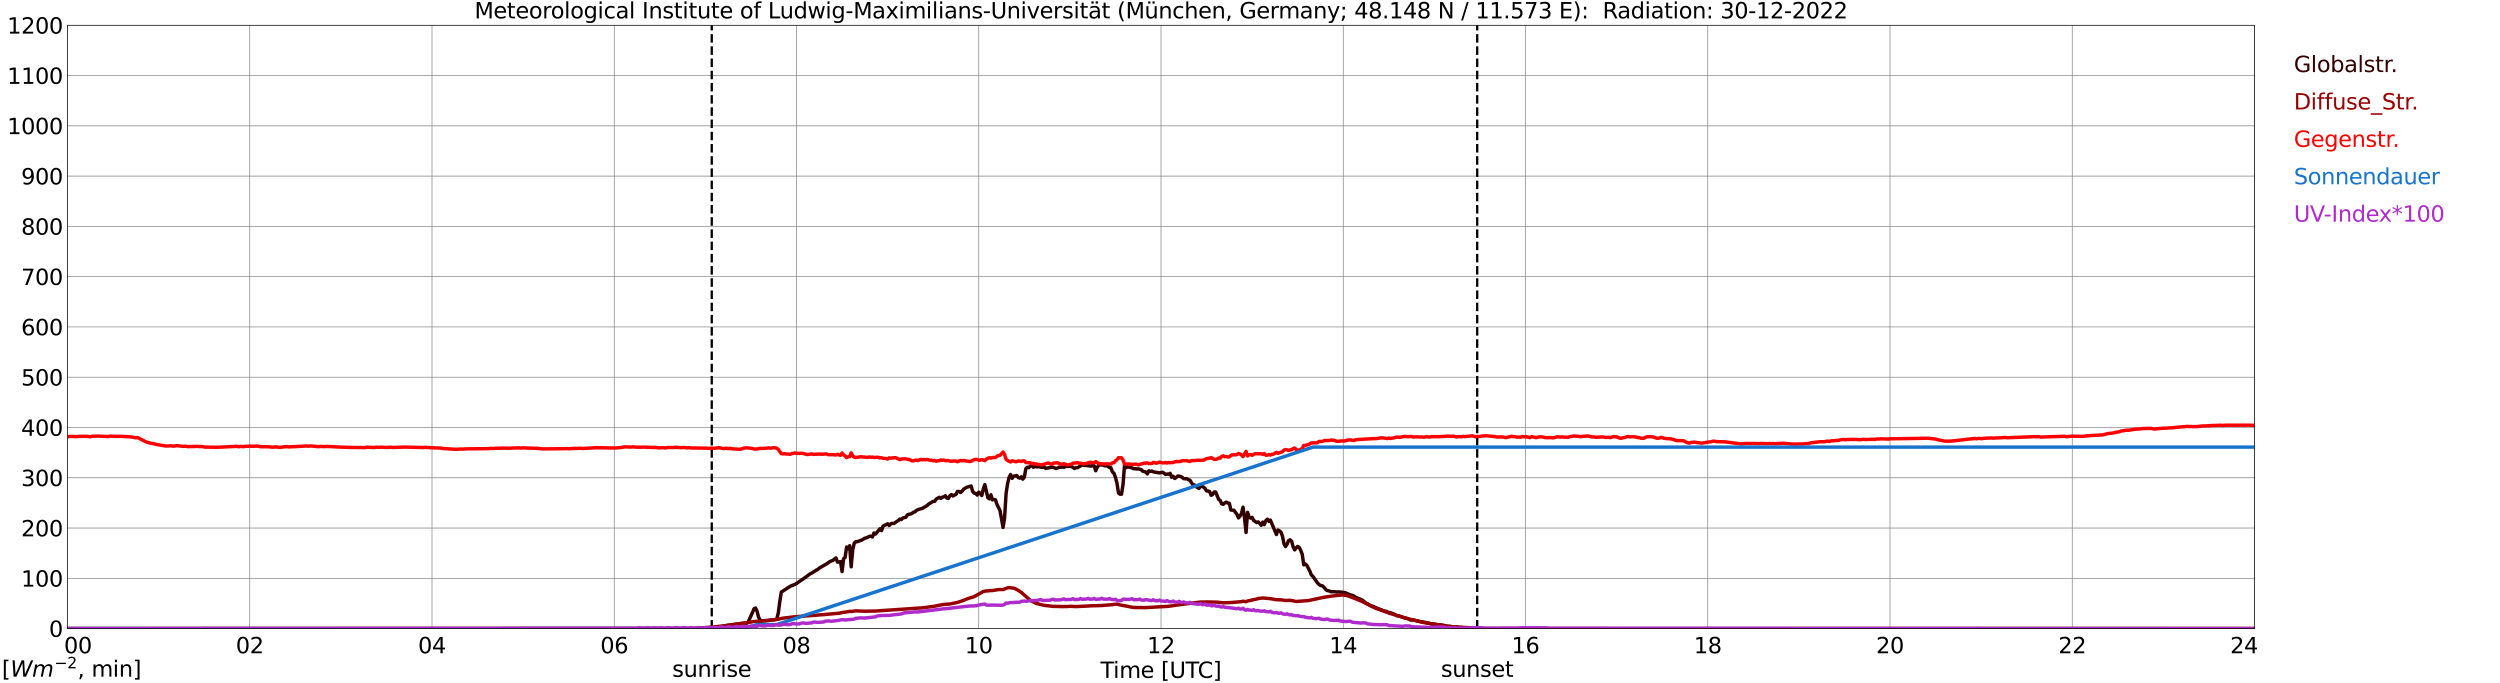 <?xml version="1.0" encoding="utf-8" standalone="no"?>
<!DOCTYPE svg PUBLIC "-//W3C//DTD SVG 1.1//EN"
  "http://www.w3.org/Graphics/SVG/1.1/DTD/svg11.dtd">
<svg xmlns:xlink="http://www.w3.org/1999/xlink" width="1085.4pt" height="296.64pt" viewBox="0 0 1085.4 296.64" xmlns="http://www.w3.org/2000/svg" version="1.1">
 <defs>
  <style type="text/css">*{stroke-linejoin: round; stroke-linecap: butt}</style>
 </defs>
 <g id="figure_1">
  <g id="patch_1">
   <path d="M 0 296.64 
L 1085.4 296.64 
L 1085.4 0 
L 0 0 
z
" style="fill: #ffffff"/>
  </g>
  <g id="axes_1">
   <g id="patch_2">
    <path d="M 29.306 272.909 
L 978.814 272.909 
L 978.814 10.976 
L 29.306 10.976 
z
" style="fill: #ffffff"/>
   </g>
   <g id="patch_3">
    <path d="M 978.814 272.909 
L 978.814 272.909 
L 978.814 10.976 
L 978.814 10.976 
z
" clip-path="url(#pb9008cd67d)" style="fill: #d3d3d3; opacity: 0.25; stroke: #d3d3d3; stroke-linejoin: miter"/>
   </g>
   <g id="matplotlib.axis_1">
    <g id="xtick_1">
     <g id="line2d_1">
      <path d="M 29.306 272.909 
L 29.306 10.976 
" clip-path="url(#pb9008cd67d)" style="fill: none; stroke: #808080; stroke-width: 0.3; stroke-linecap: square"/>
     </g>
     <g id="line2d_2"/>
     <g id="text_1">
      <!--    00 -->
      <g transform="translate(18.733 283.627) scale(0.095 -0.095)">
       <defs>
        <path id="DejaVuSans-20" transform="scale(0.016)"/>
        <path id="DejaVuSans-30" d="M 2034 4250 
Q 1547 4250 1301 3770 
Q 1056 3291 1056 2328 
Q 1056 1369 1301 889 
Q 1547 409 2034 409 
Q 2525 409 2770 889 
Q 3016 1369 3016 2328 
Q 3016 3291 2770 3770 
Q 2525 4250 2034 4250 
z
M 2034 4750 
Q 2819 4750 3233 4129 
Q 3647 3509 3647 2328 
Q 3647 1150 3233 529 
Q 2819 -91 2034 -91 
Q 1250 -91 836 529 
Q 422 1150 422 2328 
Q 422 3509 836 4129 
Q 1250 4750 2034 4750 
z
" transform="scale(0.016)"/>
       </defs>
       <use xlink:href="#DejaVuSans-20"/>
       <use xlink:href="#DejaVuSans-20" transform="translate(31.787 0)"/>
       <use xlink:href="#DejaVuSans-20" transform="translate(63.574 0)"/>
       <use xlink:href="#DejaVuSans-30" transform="translate(95.361 0)"/>
       <use xlink:href="#DejaVuSans-30" transform="translate(158.984 0)"/>
      </g>
     </g>
    </g>
    <g id="xtick_2">
     <g id="line2d_3">
      <path d="M 108.431 272.909 
L 108.431 10.976 
" clip-path="url(#pb9008cd67d)" style="fill: none; stroke: #808080; stroke-width: 0.3; stroke-linecap: square"/>
     </g>
     <g id="line2d_4"/>
     <g id="text_2">
      <!-- 02 -->
      <g transform="translate(102.387 283.627) scale(0.095 -0.095)">
       <defs>
        <path id="DejaVuSans-32" d="M 1228 531 
L 3431 531 
L 3431 0 
L 469 0 
L 469 531 
Q 828 903 1448 1529 
Q 2069 2156 2228 2338 
Q 2531 2678 2651 2914 
Q 2772 3150 2772 3378 
Q 2772 3750 2511 3984 
Q 2250 4219 1831 4219 
Q 1534 4219 1204 4116 
Q 875 4013 500 3803 
L 500 4441 
Q 881 4594 1212 4672 
Q 1544 4750 1819 4750 
Q 2544 4750 2975 4387 
Q 3406 4025 3406 3419 
Q 3406 3131 3298 2873 
Q 3191 2616 2906 2266 
Q 2828 2175 2409 1742 
Q 1991 1309 1228 531 
z
" transform="scale(0.016)"/>
       </defs>
       <use xlink:href="#DejaVuSans-30"/>
       <use xlink:href="#DejaVuSans-32" transform="translate(63.623 0)"/>
      </g>
     </g>
    </g>
    <g id="xtick_3">
     <g id="line2d_5">
      <path d="M 187.557 272.909 
L 187.557 10.976 
" clip-path="url(#pb9008cd67d)" style="fill: none; stroke: #808080; stroke-width: 0.3; stroke-linecap: square"/>
     </g>
     <g id="line2d_6"/>
     <g id="text_3">
      <!-- 04 -->
      <g transform="translate(181.513 283.627) scale(0.095 -0.095)">
       <defs>
        <path id="DejaVuSans-34" d="M 2419 4116 
L 825 1625 
L 2419 1625 
L 2419 4116 
z
M 2253 4666 
L 3047 4666 
L 3047 1625 
L 3713 1625 
L 3713 1100 
L 3047 1100 
L 3047 0 
L 2419 0 
L 2419 1100 
L 313 1100 
L 313 1709 
L 2253 4666 
z
" transform="scale(0.016)"/>
       </defs>
       <use xlink:href="#DejaVuSans-30"/>
       <use xlink:href="#DejaVuSans-34" transform="translate(63.623 0)"/>
      </g>
     </g>
    </g>
    <g id="xtick_4">
     <g id="line2d_7">
      <path d="M 266.683 272.909 
L 266.683 10.976 
" clip-path="url(#pb9008cd67d)" style="fill: none; stroke: #808080; stroke-width: 0.3; stroke-linecap: square"/>
     </g>
     <g id="line2d_8"/>
     <g id="text_4">
      <!-- 06 -->
      <g transform="translate(260.638 283.627) scale(0.095 -0.095)">
       <defs>
        <path id="DejaVuSans-36" d="M 2113 2584 
Q 1688 2584 1439 2293 
Q 1191 2003 1191 1497 
Q 1191 994 1439 701 
Q 1688 409 2113 409 
Q 2538 409 2786 701 
Q 3034 994 3034 1497 
Q 3034 2003 2786 2293 
Q 2538 2584 2113 2584 
z
M 3366 4563 
L 3366 3988 
Q 3128 4100 2886 4159 
Q 2644 4219 2406 4219 
Q 1781 4219 1451 3797 
Q 1122 3375 1075 2522 
Q 1259 2794 1537 2939 
Q 1816 3084 2150 3084 
Q 2853 3084 3261 2657 
Q 3669 2231 3669 1497 
Q 3669 778 3244 343 
Q 2819 -91 2113 -91 
Q 1303 -91 875 529 
Q 447 1150 447 2328 
Q 447 3434 972 4092 
Q 1497 4750 2381 4750 
Q 2619 4750 2861 4703 
Q 3103 4656 3366 4563 
z
" transform="scale(0.016)"/>
       </defs>
       <use xlink:href="#DejaVuSans-30"/>
       <use xlink:href="#DejaVuSans-36" transform="translate(63.623 0)"/>
      </g>
     </g>
    </g>
    <g id="xtick_5">
     <g id="line2d_9">
      <path d="M 345.808 272.909 
L 345.808 10.976 
" clip-path="url(#pb9008cd67d)" style="fill: none; stroke: #808080; stroke-width: 0.3; stroke-linecap: square"/>
     </g>
     <g id="line2d_10"/>
     <g id="text_5">
      <!-- 08 -->
      <g transform="translate(339.764 283.627) scale(0.095 -0.095)">
       <defs>
        <path id="DejaVuSans-38" d="M 2034 2216 
Q 1584 2216 1326 1975 
Q 1069 1734 1069 1313 
Q 1069 891 1326 650 
Q 1584 409 2034 409 
Q 2484 409 2743 651 
Q 3003 894 3003 1313 
Q 3003 1734 2745 1975 
Q 2488 2216 2034 2216 
z
M 1403 2484 
Q 997 2584 770 2862 
Q 544 3141 544 3541 
Q 544 4100 942 4425 
Q 1341 4750 2034 4750 
Q 2731 4750 3128 4425 
Q 3525 4100 3525 3541 
Q 3525 3141 3298 2862 
Q 3072 2584 2669 2484 
Q 3125 2378 3379 2068 
Q 3634 1759 3634 1313 
Q 3634 634 3220 271 
Q 2806 -91 2034 -91 
Q 1263 -91 848 271 
Q 434 634 434 1313 
Q 434 1759 690 2068 
Q 947 2378 1403 2484 
z
M 1172 3481 
Q 1172 3119 1398 2916 
Q 1625 2713 2034 2713 
Q 2441 2713 2670 2916 
Q 2900 3119 2900 3481 
Q 2900 3844 2670 4047 
Q 2441 4250 2034 4250 
Q 1625 4250 1398 4047 
Q 1172 3844 1172 3481 
z
" transform="scale(0.016)"/>
       </defs>
       <use xlink:href="#DejaVuSans-30"/>
       <use xlink:href="#DejaVuSans-38" transform="translate(63.623 0)"/>
      </g>
     </g>
    </g>
    <g id="xtick_6">
     <g id="line2d_11">
      <path d="M 424.934 272.909 
L 424.934 10.976 
" clip-path="url(#pb9008cd67d)" style="fill: none; stroke: #808080; stroke-width: 0.3; stroke-linecap: square"/>
     </g>
     <g id="line2d_12"/>
     <g id="text_6">
      <!-- 10 -->
      <g transform="translate(418.89 283.627) scale(0.095 -0.095)">
       <defs>
        <path id="DejaVuSans-31" d="M 794 531 
L 1825 531 
L 1825 4091 
L 703 3866 
L 703 4441 
L 1819 4666 
L 2450 4666 
L 2450 531 
L 3481 531 
L 3481 0 
L 794 0 
L 794 531 
z
" transform="scale(0.016)"/>
       </defs>
       <use xlink:href="#DejaVuSans-31"/>
       <use xlink:href="#DejaVuSans-30" transform="translate(63.623 0)"/>
      </g>
     </g>
    </g>
    <g id="xtick_7">
     <g id="line2d_13">
      <path d="M 504.06 272.909 
L 504.06 10.976 
" clip-path="url(#pb9008cd67d)" style="fill: none; stroke: #808080; stroke-width: 0.3; stroke-linecap: square"/>
     </g>
     <g id="line2d_14"/>
     <g id="text_7">
      <!-- 12 -->
      <g transform="translate(498.015 283.627) scale(0.095 -0.095)">
       <use xlink:href="#DejaVuSans-31"/>
       <use xlink:href="#DejaVuSans-32" transform="translate(63.623 0)"/>
      </g>
     </g>
    </g>
    <g id="xtick_8">
     <g id="line2d_15">
      <path d="M 583.185 272.909 
L 583.185 10.976 
" clip-path="url(#pb9008cd67d)" style="fill: none; stroke: #808080; stroke-width: 0.3; stroke-linecap: square"/>
     </g>
     <g id="line2d_16"/>
     <g id="text_8">
      <!-- 14 -->
      <g transform="translate(577.141 283.627) scale(0.095 -0.095)">
       <use xlink:href="#DejaVuSans-31"/>
       <use xlink:href="#DejaVuSans-34" transform="translate(63.623 0)"/>
      </g>
     </g>
    </g>
    <g id="xtick_9">
     <g id="line2d_17">
      <path d="M 662.311 272.909 
L 662.311 10.976 
" clip-path="url(#pb9008cd67d)" style="fill: none; stroke: #808080; stroke-width: 0.3; stroke-linecap: square"/>
     </g>
     <g id="line2d_18"/>
     <g id="text_9">
      <!-- 16 -->
      <g transform="translate(656.267 283.627) scale(0.095 -0.095)">
       <use xlink:href="#DejaVuSans-31"/>
       <use xlink:href="#DejaVuSans-36" transform="translate(63.623 0)"/>
      </g>
     </g>
    </g>
    <g id="xtick_10">
     <g id="line2d_19">
      <path d="M 741.437 272.909 
L 741.437 10.976 
" clip-path="url(#pb9008cd67d)" style="fill: none; stroke: #808080; stroke-width: 0.3; stroke-linecap: square"/>
     </g>
     <g id="line2d_20"/>
     <g id="text_10">
      <!-- 18 -->
      <g transform="translate(735.392 283.627) scale(0.095 -0.095)">
       <use xlink:href="#DejaVuSans-31"/>
       <use xlink:href="#DejaVuSans-38" transform="translate(63.623 0)"/>
      </g>
     </g>
    </g>
    <g id="xtick_11">
     <g id="line2d_21">
      <path d="M 820.562 272.909 
L 820.562 10.976 
" clip-path="url(#pb9008cd67d)" style="fill: none; stroke: #808080; stroke-width: 0.3; stroke-linecap: square"/>
     </g>
     <g id="line2d_22"/>
     <g id="text_11">
      <!-- 20 -->
      <g transform="translate(814.518 283.627) scale(0.095 -0.095)">
       <use xlink:href="#DejaVuSans-32"/>
       <use xlink:href="#DejaVuSans-30" transform="translate(63.623 0)"/>
      </g>
     </g>
    </g>
    <g id="xtick_12">
     <g id="line2d_23">
      <path d="M 899.688 272.909 
L 899.688 10.976 
" clip-path="url(#pb9008cd67d)" style="fill: none; stroke: #808080; stroke-width: 0.3; stroke-linecap: square"/>
     </g>
     <g id="line2d_24"/>
     <g id="text_12">
      <!-- 22 -->
      <g transform="translate(893.644 283.627) scale(0.095 -0.095)">
       <use xlink:href="#DejaVuSans-32"/>
       <use xlink:href="#DejaVuSans-32" transform="translate(63.623 0)"/>
      </g>
     </g>
    </g>
    <g id="xtick_13">
     <g id="line2d_25">
      <path d="M 978.814 272.909 
L 978.814 10.976 
" clip-path="url(#pb9008cd67d)" style="fill: none; stroke: #808080; stroke-width: 0.3; stroke-linecap: square"/>
     </g>
     <g id="line2d_26"/>
     <g id="text_13">
      <!-- 24    -->
      <g transform="translate(968.241 283.627) scale(0.095 -0.095)">
       <use xlink:href="#DejaVuSans-32"/>
       <use xlink:href="#DejaVuSans-34" transform="translate(63.623 0)"/>
       <use xlink:href="#DejaVuSans-20" transform="translate(127.246 0)"/>
       <use xlink:href="#DejaVuSans-20" transform="translate(159.033 0)"/>
       <use xlink:href="#DejaVuSans-20" transform="translate(190.82 0)"/>
      </g>
     </g>
    </g>
    <g id="text_14">
     <!-- Time [UTC] -->
     <g transform="translate(477.806 294.322) scale(0.095 -0.095)">
      <defs>
       <path id="DejaVuSans-54" d="M -19 4666 
L 3928 4666 
L 3928 4134 
L 2272 4134 
L 2272 0 
L 1638 0 
L 1638 4134 
L -19 4134 
L -19 4666 
z
" transform="scale(0.016)"/>
       <path id="DejaVuSans-69" d="M 603 3500 
L 1178 3500 
L 1178 0 
L 603 0 
L 603 3500 
z
M 603 4863 
L 1178 4863 
L 1178 4134 
L 603 4134 
L 603 4863 
z
" transform="scale(0.016)"/>
       <path id="DejaVuSans-6d" d="M 3328 2828 
Q 3544 3216 3844 3400 
Q 4144 3584 4550 3584 
Q 5097 3584 5394 3201 
Q 5691 2819 5691 2113 
L 5691 0 
L 5113 0 
L 5113 2094 
Q 5113 2597 4934 2840 
Q 4756 3084 4391 3084 
Q 3944 3084 3684 2787 
Q 3425 2491 3425 1978 
L 3425 0 
L 2847 0 
L 2847 2094 
Q 2847 2600 2669 2842 
Q 2491 3084 2119 3084 
Q 1678 3084 1418 2786 
Q 1159 2488 1159 1978 
L 1159 0 
L 581 0 
L 581 3500 
L 1159 3500 
L 1159 2956 
Q 1356 3278 1631 3431 
Q 1906 3584 2284 3584 
Q 2666 3584 2933 3390 
Q 3200 3197 3328 2828 
z
" transform="scale(0.016)"/>
       <path id="DejaVuSans-65" d="M 3597 1894 
L 3597 1613 
L 953 1613 
Q 991 1019 1311 708 
Q 1631 397 2203 397 
Q 2534 397 2845 478 
Q 3156 559 3463 722 
L 3463 178 
Q 3153 47 2828 -22 
Q 2503 -91 2169 -91 
Q 1331 -91 842 396 
Q 353 884 353 1716 
Q 353 2575 817 3079 
Q 1281 3584 2069 3584 
Q 2775 3584 3186 3129 
Q 3597 2675 3597 1894 
z
M 3022 2063 
Q 3016 2534 2758 2815 
Q 2500 3097 2075 3097 
Q 1594 3097 1305 2825 
Q 1016 2553 972 2059 
L 3022 2063 
z
" transform="scale(0.016)"/>
       <path id="DejaVuSans-5b" d="M 550 4863 
L 1875 4863 
L 1875 4416 
L 1125 4416 
L 1125 -397 
L 1875 -397 
L 1875 -844 
L 550 -844 
L 550 4863 
z
" transform="scale(0.016)"/>
       <path id="DejaVuSans-55" d="M 556 4666 
L 1191 4666 
L 1191 1831 
Q 1191 1081 1462 751 
Q 1734 422 2344 422 
Q 2950 422 3222 751 
Q 3494 1081 3494 1831 
L 3494 4666 
L 4128 4666 
L 4128 1753 
Q 4128 841 3676 375 
Q 3225 -91 2344 -91 
Q 1459 -91 1007 375 
Q 556 841 556 1753 
L 556 4666 
z
" transform="scale(0.016)"/>
       <path id="DejaVuSans-43" d="M 4122 4306 
L 4122 3641 
Q 3803 3938 3442 4084 
Q 3081 4231 2675 4231 
Q 1875 4231 1450 3742 
Q 1025 3253 1025 2328 
Q 1025 1406 1450 917 
Q 1875 428 2675 428 
Q 3081 428 3442 575 
Q 3803 722 4122 1019 
L 4122 359 
Q 3791 134 3420 21 
Q 3050 -91 2638 -91 
Q 1578 -91 968 557 
Q 359 1206 359 2328 
Q 359 3453 968 4101 
Q 1578 4750 2638 4750 
Q 3056 4750 3426 4639 
Q 3797 4528 4122 4306 
z
" transform="scale(0.016)"/>
       <path id="DejaVuSans-5d" d="M 1947 4863 
L 1947 -844 
L 622 -844 
L 622 -397 
L 1369 -397 
L 1369 4416 
L 622 4416 
L 622 4863 
L 1947 4863 
z
" transform="scale(0.016)"/>
      </defs>
      <use xlink:href="#DejaVuSans-54"/>
      <use xlink:href="#DejaVuSans-69" transform="translate(57.959 0)"/>
      <use xlink:href="#DejaVuSans-6d" transform="translate(85.742 0)"/>
      <use xlink:href="#DejaVuSans-65" transform="translate(183.154 0)"/>
      <use xlink:href="#DejaVuSans-20" transform="translate(244.678 0)"/>
      <use xlink:href="#DejaVuSans-5b" transform="translate(276.465 0)"/>
      <use xlink:href="#DejaVuSans-55" transform="translate(315.479 0)"/>
      <use xlink:href="#DejaVuSans-54" transform="translate(388.672 0)"/>
      <use xlink:href="#DejaVuSans-43" transform="translate(443.881 0)"/>
      <use xlink:href="#DejaVuSans-5d" transform="translate(513.705 0)"/>
     </g>
    </g>
   </g>
   <g id="matplotlib.axis_2">
    <g id="ytick_1">
     <g id="line2d_27">
      <path d="M 29.306 272.909 
L 978.814 272.909 
" clip-path="url(#pb9008cd67d)" style="fill: none; stroke: #808080; stroke-width: 0.3; stroke-linecap: square"/>
     </g>
     <g id="line2d_28"/>
     <g id="text_15">
      <!-- 0 -->
      <g transform="translate(21.261 276.518) scale(0.095 -0.095)">
       <use xlink:href="#DejaVuSans-30"/>
      </g>
     </g>
    </g>
    <g id="ytick_2">
     <g id="line2d_29">
      <path d="M 29.306 251.081 
L 978.814 251.081 
" clip-path="url(#pb9008cd67d)" style="fill: none; stroke: #808080; stroke-width: 0.3; stroke-linecap: square"/>
     </g>
     <g id="line2d_30"/>
     <g id="text_16">
      <!-- 100 -->
      <g transform="translate(9.173 254.69) scale(0.095 -0.095)">
       <use xlink:href="#DejaVuSans-31"/>
       <use xlink:href="#DejaVuSans-30" transform="translate(63.623 0)"/>
       <use xlink:href="#DejaVuSans-30" transform="translate(127.246 0)"/>
      </g>
     </g>
    </g>
    <g id="ytick_3">
     <g id="line2d_31">
      <path d="M 29.306 229.253 
L 978.814 229.253 
" clip-path="url(#pb9008cd67d)" style="fill: none; stroke: #808080; stroke-width: 0.3; stroke-linecap: square"/>
     </g>
     <g id="line2d_32"/>
     <g id="text_17">
      <!-- 200 -->
      <g transform="translate(9.173 232.863) scale(0.095 -0.095)">
       <use xlink:href="#DejaVuSans-32"/>
       <use xlink:href="#DejaVuSans-30" transform="translate(63.623 0)"/>
       <use xlink:href="#DejaVuSans-30" transform="translate(127.246 0)"/>
      </g>
     </g>
    </g>
    <g id="ytick_4">
     <g id="line2d_33">
      <path d="M 29.306 207.426 
L 978.814 207.426 
" clip-path="url(#pb9008cd67d)" style="fill: none; stroke: #808080; stroke-width: 0.3; stroke-linecap: square"/>
     </g>
     <g id="line2d_34"/>
     <g id="text_18">
      <!-- 300 -->
      <g transform="translate(9.173 211.035) scale(0.095 -0.095)">
       <defs>
        <path id="DejaVuSans-33" d="M 2597 2516 
Q 3050 2419 3304 2112 
Q 3559 1806 3559 1356 
Q 3559 666 3084 287 
Q 2609 -91 1734 -91 
Q 1441 -91 1130 -33 
Q 819 25 488 141 
L 488 750 
Q 750 597 1062 519 
Q 1375 441 1716 441 
Q 2309 441 2620 675 
Q 2931 909 2931 1356 
Q 2931 1769 2642 2001 
Q 2353 2234 1838 2234 
L 1294 2234 
L 1294 2753 
L 1863 2753 
Q 2328 2753 2575 2939 
Q 2822 3125 2822 3475 
Q 2822 3834 2567 4026 
Q 2313 4219 1838 4219 
Q 1578 4219 1281 4162 
Q 984 4106 628 3988 
L 628 4550 
Q 988 4650 1302 4700 
Q 1616 4750 1894 4750 
Q 2613 4750 3031 4423 
Q 3450 4097 3450 3541 
Q 3450 3153 3228 2886 
Q 3006 2619 2597 2516 
z
" transform="scale(0.016)"/>
       </defs>
       <use xlink:href="#DejaVuSans-33"/>
       <use xlink:href="#DejaVuSans-30" transform="translate(63.623 0)"/>
       <use xlink:href="#DejaVuSans-30" transform="translate(127.246 0)"/>
      </g>
     </g>
    </g>
    <g id="ytick_5">
     <g id="line2d_35">
      <path d="M 29.306 185.598 
L 978.814 185.598 
" clip-path="url(#pb9008cd67d)" style="fill: none; stroke: #808080; stroke-width: 0.3; stroke-linecap: square"/>
     </g>
     <g id="line2d_36"/>
     <g id="text_19">
      <!-- 400 -->
      <g transform="translate(9.173 189.207) scale(0.095 -0.095)">
       <use xlink:href="#DejaVuSans-34"/>
       <use xlink:href="#DejaVuSans-30" transform="translate(63.623 0)"/>
       <use xlink:href="#DejaVuSans-30" transform="translate(127.246 0)"/>
      </g>
     </g>
    </g>
    <g id="ytick_6">
     <g id="line2d_37">
      <path d="M 29.306 163.77 
L 978.814 163.77 
" clip-path="url(#pb9008cd67d)" style="fill: none; stroke: #808080; stroke-width: 0.3; stroke-linecap: square"/>
     </g>
     <g id="line2d_38"/>
     <g id="text_20">
      <!-- 500 -->
      <g transform="translate(9.173 167.379) scale(0.095 -0.095)">
       <defs>
        <path id="DejaVuSans-35" d="M 691 4666 
L 3169 4666 
L 3169 4134 
L 1269 4134 
L 1269 2991 
Q 1406 3038 1543 3061 
Q 1681 3084 1819 3084 
Q 2600 3084 3056 2656 
Q 3513 2228 3513 1497 
Q 3513 744 3044 326 
Q 2575 -91 1722 -91 
Q 1428 -91 1123 -41 
Q 819 9 494 109 
L 494 744 
Q 775 591 1075 516 
Q 1375 441 1709 441 
Q 2250 441 2565 725 
Q 2881 1009 2881 1497 
Q 2881 1984 2565 2268 
Q 2250 2553 1709 2553 
Q 1456 2553 1204 2497 
Q 953 2441 691 2322 
L 691 4666 
z
" transform="scale(0.016)"/>
       </defs>
       <use xlink:href="#DejaVuSans-35"/>
       <use xlink:href="#DejaVuSans-30" transform="translate(63.623 0)"/>
       <use xlink:href="#DejaVuSans-30" transform="translate(127.246 0)"/>
      </g>
     </g>
    </g>
    <g id="ytick_7">
     <g id="line2d_39">
      <path d="M 29.306 141.942 
L 978.814 141.942 
" clip-path="url(#pb9008cd67d)" style="fill: none; stroke: #808080; stroke-width: 0.3; stroke-linecap: square"/>
     </g>
     <g id="line2d_40"/>
     <g id="text_21">
      <!-- 600 -->
      <g transform="translate(9.173 145.551) scale(0.095 -0.095)">
       <use xlink:href="#DejaVuSans-36"/>
       <use xlink:href="#DejaVuSans-30" transform="translate(63.623 0)"/>
       <use xlink:href="#DejaVuSans-30" transform="translate(127.246 0)"/>
      </g>
     </g>
    </g>
    <g id="ytick_8">
     <g id="line2d_41">
      <path d="M 29.306 120.114 
L 978.814 120.114 
" clip-path="url(#pb9008cd67d)" style="fill: none; stroke: #808080; stroke-width: 0.3; stroke-linecap: square"/>
     </g>
     <g id="line2d_42"/>
     <g id="text_22">
      <!-- 700 -->
      <g transform="translate(9.173 123.724) scale(0.095 -0.095)">
       <defs>
        <path id="DejaVuSans-37" d="M 525 4666 
L 3525 4666 
L 3525 4397 
L 1831 0 
L 1172 0 
L 2766 4134 
L 525 4134 
L 525 4666 
z
" transform="scale(0.016)"/>
       </defs>
       <use xlink:href="#DejaVuSans-37"/>
       <use xlink:href="#DejaVuSans-30" transform="translate(63.623 0)"/>
       <use xlink:href="#DejaVuSans-30" transform="translate(127.246 0)"/>
      </g>
     </g>
    </g>
    <g id="ytick_9">
     <g id="line2d_43">
      <path d="M 29.306 98.287 
L 978.814 98.287 
" clip-path="url(#pb9008cd67d)" style="fill: none; stroke: #808080; stroke-width: 0.3; stroke-linecap: square"/>
     </g>
     <g id="line2d_44"/>
     <g id="text_23">
      <!-- 800 -->
      <g transform="translate(9.173 101.896) scale(0.095 -0.095)">
       <use xlink:href="#DejaVuSans-38"/>
       <use xlink:href="#DejaVuSans-30" transform="translate(63.623 0)"/>
       <use xlink:href="#DejaVuSans-30" transform="translate(127.246 0)"/>
      </g>
     </g>
    </g>
    <g id="ytick_10">
     <g id="line2d_45">
      <path d="M 29.306 76.459 
L 978.814 76.459 
" clip-path="url(#pb9008cd67d)" style="fill: none; stroke: #808080; stroke-width: 0.3; stroke-linecap: square"/>
     </g>
     <g id="line2d_46"/>
     <g id="text_24">
      <!-- 900 -->
      <g transform="translate(9.173 80.068) scale(0.095 -0.095)">
       <defs>
        <path id="DejaVuSans-39" d="M 703 97 
L 703 672 
Q 941 559 1184 500 
Q 1428 441 1663 441 
Q 2288 441 2617 861 
Q 2947 1281 2994 2138 
Q 2813 1869 2534 1725 
Q 2256 1581 1919 1581 
Q 1219 1581 811 2004 
Q 403 2428 403 3163 
Q 403 3881 828 4315 
Q 1253 4750 1959 4750 
Q 2769 4750 3195 4129 
Q 3622 3509 3622 2328 
Q 3622 1225 3098 567 
Q 2575 -91 1691 -91 
Q 1453 -91 1209 -44 
Q 966 3 703 97 
z
M 1959 2075 
Q 2384 2075 2632 2365 
Q 2881 2656 2881 3163 
Q 2881 3666 2632 3958 
Q 2384 4250 1959 4250 
Q 1534 4250 1286 3958 
Q 1038 3666 1038 3163 
Q 1038 2656 1286 2365 
Q 1534 2075 1959 2075 
z
" transform="scale(0.016)"/>
       </defs>
       <use xlink:href="#DejaVuSans-39"/>
       <use xlink:href="#DejaVuSans-30" transform="translate(63.623 0)"/>
       <use xlink:href="#DejaVuSans-30" transform="translate(127.246 0)"/>
      </g>
     </g>
    </g>
    <g id="ytick_11">
     <g id="line2d_47">
      <path d="M 29.306 54.631 
L 978.814 54.631 
" clip-path="url(#pb9008cd67d)" style="fill: none; stroke: #808080; stroke-width: 0.3; stroke-linecap: square"/>
     </g>
     <g id="line2d_48"/>
     <g id="text_25">
      <!-- 1000 -->
      <g transform="translate(3.128 58.24) scale(0.095 -0.095)">
       <use xlink:href="#DejaVuSans-31"/>
       <use xlink:href="#DejaVuSans-30" transform="translate(63.623 0)"/>
       <use xlink:href="#DejaVuSans-30" transform="translate(127.246 0)"/>
       <use xlink:href="#DejaVuSans-30" transform="translate(190.869 0)"/>
      </g>
     </g>
    </g>
    <g id="ytick_12">
     <g id="line2d_49">
      <path d="M 29.306 32.803 
L 978.814 32.803 
" clip-path="url(#pb9008cd67d)" style="fill: none; stroke: #808080; stroke-width: 0.3; stroke-linecap: square"/>
     </g>
     <g id="line2d_50"/>
     <g id="text_26">
      <!-- 1100 -->
      <g transform="translate(3.128 36.413) scale(0.095 -0.095)">
       <use xlink:href="#DejaVuSans-31"/>
       <use xlink:href="#DejaVuSans-31" transform="translate(63.623 0)"/>
       <use xlink:href="#DejaVuSans-30" transform="translate(127.246 0)"/>
       <use xlink:href="#DejaVuSans-30" transform="translate(190.869 0)"/>
      </g>
     </g>
    </g>
    <g id="ytick_13">
     <g id="line2d_51">
      <path d="M 29.306 10.976 
L 978.814 10.976 
" clip-path="url(#pb9008cd67d)" style="fill: none; stroke: #808080; stroke-width: 0.3; stroke-linecap: square"/>
     </g>
     <g id="line2d_52"/>
     <g id="text_27">
      <!-- 1200 -->
      <g transform="translate(3.128 14.585) scale(0.095 -0.095)">
       <use xlink:href="#DejaVuSans-31"/>
       <use xlink:href="#DejaVuSans-32" transform="translate(63.623 0)"/>
       <use xlink:href="#DejaVuSans-30" transform="translate(127.246 0)"/>
       <use xlink:href="#DejaVuSans-30" transform="translate(190.869 0)"/>
      </g>
     </g>
    </g>
   </g>
   <g id="line2d_53">
    <path d="M 309.015 272.909 
L 309.015 10.976 
" clip-path="url(#pb9008cd67d)" style="fill: none; stroke-dasharray: 3.7,1.6; stroke-dashoffset: 0; stroke: #000000"/>
   </g>
   <g id="line2d_54">
    <path d="M 641.343 272.909 
L 641.343 10.976 
" clip-path="url(#pb9008cd67d)" style="fill: none; stroke-dasharray: 3.7,1.6; stroke-dashoffset: 0; stroke: #000000"/>
   </g>
   <g id="line2d_55">
    <path d="M 29.306 272.909 
L 304.267 272.848 
L 309.543 272.391 
L 310.202 272.274 
L 311.521 272.223 
L 313.499 271.92 
L 316.136 271.464 
L 316.796 271.429 
L 318.114 271.193 
L 322.071 270.669 
L 324.049 270.586 
L 324.708 270.316 
L 326.686 265.944 
L 327.346 264.324 
L 328.005 263.968 
L 328.665 265.269 
L 329.324 267.869 
L 329.983 269.202 
L 330.643 269.506 
L 333.94 269.32 
L 335.258 269.117 
L 336.577 269.032 
L 337.236 268.829 
L 337.896 266.164 
L 338.555 261.15 
L 339.215 257.047 
L 341.852 255.342 
L 343.171 254.482 
L 345.149 253.722 
L 345.808 253.349 
L 347.127 252.404 
L 348.446 251.544 
L 351.743 249.13 
L 352.402 248.826 
L 354.38 247.543 
L 355.04 247.222 
L 355.699 246.648 
L 358.996 244.723 
L 360.315 243.812 
L 361.634 243.271 
L 362.952 242.241 
L 363.612 244.048 
L 364.271 243.998 
L 364.93 243.812 
L 365.59 248.167 
L 366.249 242.597 
L 366.909 242.005 
L 367.568 237.482 
L 368.227 238.19 
L 368.887 236.924 
L 369.546 246.074 
L 370.206 238.731 
L 370.865 235.878 
L 371.524 235.219 
L 372.184 235.186 
L 374.162 234.459 
L 375.481 233.667 
L 376.14 233.514 
L 377.459 232.872 
L 378.118 232.772 
L 378.777 233.143 
L 379.437 231.421 
L 380.096 231.877 
L 382.074 229.563 
L 382.734 230.358 
L 383.393 228.433 
L 384.053 228.029 
L 384.712 227.808 
L 385.371 227.402 
L 386.031 228.162 
L 386.69 227.437 
L 387.349 227.217 
L 388.009 227.302 
L 389.987 226.018 
L 390.646 225.361 
L 391.306 225.562 
L 391.965 224.905 
L 393.284 224.549 
L 393.943 223.554 
L 394.603 223.268 
L 395.262 223.183 
L 395.921 222.895 
L 396.581 222.388 
L 397.24 222.22 
L 397.899 221.596 
L 398.559 221.258 
L 400.537 220.668 
L 402.515 219.485 
L 403.175 218.844 
L 405.153 217.663 
L 405.812 217.645 
L 406.471 216.683 
L 407.79 215.908 
L 408.45 216.397 
L 409.109 215.84 
L 409.768 215.72 
L 410.428 215.249 
L 411.087 216.226 
L 411.746 216.397 
L 412.406 215.231 
L 413.065 214.725 
L 413.725 215.349 
L 414.384 214.928 
L 415.043 214.657 
L 415.703 213.358 
L 416.362 213.374 
L 417.022 213.83 
L 417.681 213.256 
L 418.34 212.413 
L 419.659 211.568 
L 421.637 210.994 
L 422.297 213.391 
L 422.956 214.118 
L 423.615 214.201 
L 424.275 214.945 
L 424.934 213.694 
L 425.593 214.286 
L 426.253 215.131 
L 426.912 212.328 
L 427.572 210.388 
L 428.89 216.093 
L 429.55 216.565 
L 430.209 214.827 
L 430.869 217.021 
L 431.528 216.868 
L 432.187 217.021 
L 432.847 218.979 
L 434.165 221.664 
L 435.484 229.007 
L 436.144 224.87 
L 436.803 214.218 
L 437.462 209.931 
L 438.122 207.214 
L 438.781 206.031 
L 439.44 207.668 
L 440.1 206.758 
L 441.419 206.469 
L 442.078 207.347 
L 442.737 207.585 
L 443.397 206.993 
L 444.056 208.024 
L 444.716 207.196 
L 445.375 203.481 
L 446.034 202.84 
L 446.694 203.043 
L 447.353 202.3 
L 448.012 202.283 
L 448.672 202.857 
L 449.331 202.536 
L 449.991 202.689 
L 451.309 202.654 
L 451.969 202.857 
L 452.628 202.892 
L 453.287 202.689 
L 453.947 203.346 
L 456.584 202.874 
L 457.244 202.857 
L 458.563 203.414 
L 459.881 202.857 
L 460.541 202.874 
L 461.2 202.722 
L 461.859 202.892 
L 462.519 202.554 
L 464.497 202.401 
L 465.156 202.503 
L 465.816 202.892 
L 466.475 203.414 
L 467.134 203.027 
L 467.794 203.06 
L 469.772 201.912 
L 472.409 202.2 
L 473.728 202.385 
L 474.388 202.065 
L 475.047 202.233 
L 475.706 204.376 
L 476.366 202.907 
L 477.025 202.03 
L 477.685 201.827 
L 479.003 201.929 
L 479.663 202.283 
L 480.322 202.165 
L 480.981 202.436 
L 481.641 202.96 
L 482.3 203.06 
L 482.96 204.867 
L 483.619 205.457 
L 484.278 207.214 
L 484.938 209.746 
L 485.597 214.015 
L 486.256 214.574 
L 486.916 214.557 
L 487.575 210.285 
L 488.235 201.811 
L 488.894 203.06 
L 489.553 202.722 
L 491.532 203.145 
L 492.191 203.516 
L 492.85 203.449 
L 493.51 203.651 
L 494.169 203.534 
L 495.488 203.92 
L 496.147 204.579 
L 497.466 204.933 
L 498.125 205.745 
L 498.785 204.394 
L 499.444 204.664 
L 500.103 204.512 
L 500.763 204.867 
L 503.4 205.321 
L 504.719 205.035 
L 505.379 205.424 
L 506.038 205.981 
L 506.697 205.795 
L 507.357 205.895 
L 508.016 205.507 
L 508.675 207.196 
L 509.335 206.773 
L 509.994 207.72 
L 510.654 207.297 
L 511.313 206.672 
L 511.972 206.723 
L 512.632 206.926 
L 513.291 207.279 
L 513.95 207.821 
L 514.61 207.871 
L 515.269 207.803 
L 515.929 208.277 
L 516.588 208.445 
L 517.907 210.505 
L 518.566 210.538 
L 519.226 211.248 
L 520.544 212.075 
L 521.204 211.027 
L 522.522 211.451 
L 523.182 212.092 
L 523.841 213.155 
L 524.501 213.188 
L 525.16 213.391 
L 525.819 215.046 
L 526.479 214.675 
L 527.138 213.612 
L 527.797 213.627 
L 529.116 216.853 
L 529.776 217.307 
L 530.435 218.793 
L 531.094 218.946 
L 531.754 218.32 
L 532.413 218.016 
L 533.073 218.405 
L 533.732 218.49 
L 534.391 221.443 
L 535.71 221.546 
L 537.029 223.301 
L 537.688 224.855 
L 538.348 224.111 
L 539.007 222.895 
L 539.666 220.195 
L 540.326 224.938 
L 540.985 231.185 
L 541.644 222.441 
L 542.304 224.549 
L 542.963 224.938 
L 543.623 224.635 
L 544.282 225.918 
L 545.601 226.881 
L 546.26 226.592 
L 546.919 227.252 
L 547.579 228.079 
L 548.238 226.678 
L 548.898 227.758 
L 549.557 226.036 
L 550.216 225.412 
L 550.876 226.374 
L 551.535 225.8 
L 554.173 232.063 
L 554.832 230.122 
L 555.491 230.493 
L 556.151 231.032 
L 556.81 232.855 
L 557.47 236.149 
L 558.129 237.295 
L 558.788 236.299 
L 559.448 234.695 
L 560.107 234.374 
L 560.766 234.983 
L 561.426 237.43 
L 562.085 238.748 
L 562.745 237.853 
L 563.404 237.244 
L 564.063 237.668 
L 564.723 238.967 
L 565.382 240.656 
L 566.042 245.229 
L 566.701 244.825 
L 567.36 245.449 
L 568.679 247.949 
L 569.338 249.636 
L 569.998 250.228 
L 571.976 253.046 
L 572.635 253.722 
L 573.295 254.229 
L 573.954 254.229 
L 574.613 254.768 
L 575.932 256.287 
L 577.251 256.625 
L 577.91 256.929 
L 578.57 256.861 
L 579.889 256.964 
L 580.548 257.047 
L 581.207 256.964 
L 583.845 257.267 
L 586.482 258.33 
L 587.142 258.483 
L 587.801 258.751 
L 588.46 259.275 
L 589.779 259.849 
L 591.098 260.338 
L 591.757 260.762 
L 593.076 261.892 
L 593.736 262.111 
L 595.054 262.99 
L 596.373 263.294 
L 597.032 263.732 
L 600.989 265.269 
L 601.648 265.369 
L 602.967 265.909 
L 603.626 265.994 
L 605.604 266.804 
L 606.264 267.26 
L 606.923 267.327 
L 608.242 267.683 
L 608.901 268.004 
L 611.539 268.696 
L 612.198 269.117 
L 612.858 269.218 
L 613.517 269.117 
L 615.495 269.641 
L 617.473 270.045 
L 618.133 270.08 
L 620.111 270.536 
L 620.77 270.654 
L 621.429 270.89 
L 622.748 270.957 
L 624.067 271.228 
L 625.386 271.243 
L 626.045 271.429 
L 626.705 271.481 
L 628.023 271.835 
L 628.683 271.953 
L 629.342 271.885 
L 630.001 271.97 
L 630.661 272.274 
L 631.32 272.324 
L 632.639 272.138 
L 633.298 272.426 
L 634.617 272.409 
L 635.276 272.544 
L 637.255 272.562 
L 638.573 272.797 
L 641.87 272.712 
L 643.848 272.909 
L 978.154 272.909 
L 978.154 272.909 
" clip-path="url(#pb9008cd67d)" style="fill: none; stroke: #330000; stroke-width: 1.5; stroke-linecap: square"/>
   </g>
   <g id="line2d_56">
    <path d="M 29.306 272.909 
L 300.971 272.909 
L 302.289 272.717 
L 304.927 272.632 
L 307.564 272.381 
L 310.202 272.127 
L 313.499 271.835 
L 325.368 270.198 
L 326.686 269.945 
L 328.005 269.777 
L 330.643 269.694 
L 333.28 269.443 
L 337.896 268.812 
L 339.874 268.393 
L 345.149 267.762 
L 346.468 267.679 
L 354.38 267.092 
L 356.359 266.924 
L 357.677 266.839 
L 360.315 266.587 
L 364.271 266.251 
L 366.249 265.832 
L 366.909 265.791 
L 368.227 265.538 
L 368.887 265.411 
L 369.546 265.496 
L 371.524 265.201 
L 375.481 265.369 
L 380.096 265.287 
L 400.537 263.9 
L 405.812 263.187 
L 407.79 262.768 
L 409.768 262.431 
L 412.406 262.222 
L 415.703 261.55 
L 418.34 260.668 
L 419.659 260.081 
L 421.637 259.408 
L 422.297 259.284 
L 423.615 258.653 
L 426.912 256.806 
L 428.231 256.555 
L 428.89 256.555 
L 429.55 256.429 
L 430.869 256.387 
L 433.506 255.968 
L 435.484 255.968 
L 437.462 255.211 
L 438.122 255.086 
L 440.1 255.379 
L 440.759 255.588 
L 442.078 256.302 
L 443.397 257.184 
L 447.353 260.668 
L 449.331 261.718 
L 449.991 262.012 
L 453.287 262.809 
L 457.244 263.272 
L 458.563 263.272 
L 461.2 263.355 
L 463.838 263.313 
L 464.497 263.228 
L 467.134 263.355 
L 472.409 263.104 
L 473.728 263.019 
L 475.706 262.977 
L 478.344 262.894 
L 482.96 262.517 
L 484.278 262.305 
L 484.938 262.305 
L 486.916 262.768 
L 488.894 263.104 
L 490.872 263.523 
L 492.191 263.732 
L 494.169 263.774 
L 495.488 263.774 
L 496.807 263.818 
L 506.038 263.313 
L 507.357 263.228 
L 511.972 262.558 
L 513.291 262.39 
L 521.204 261.382 
L 522.522 261.382 
L 523.841 261.34 
L 525.819 261.382 
L 528.457 261.425 
L 529.776 261.591 
L 531.094 261.718 
L 533.732 261.635 
L 535.051 261.55 
L 539.007 261.213 
L 539.666 261.004 
L 540.985 261.257 
L 541.644 260.921 
L 545.601 260.081 
L 546.26 259.871 
L 548.238 259.62 
L 551.535 259.913 
L 554.173 260.375 
L 556.151 260.417 
L 558.129 260.711 
L 560.107 260.626 
L 561.426 260.836 
L 562.085 261.045 
L 562.745 261.131 
L 568.02 260.753 
L 571.976 259.913 
L 574.613 259.325 
L 575.932 259.157 
L 578.57 258.738 
L 582.526 258.317 
L 584.504 258.485 
L 587.142 259.408 
L 591.098 261.004 
L 597.032 263.986 
L 603.626 266.378 
L 605.604 266.924 
L 606.923 267.384 
L 608.901 267.93 
L 610.22 268.351 
L 618.133 270.281 
L 620.77 270.702 
L 625.386 271.372 
L 629.342 272.044 
L 641.87 272.758 
L 644.508 272.841 
L 645.827 272.909 
L 647.145 272.885 
L 648.464 272.909 
L 978.154 272.909 
L 978.154 272.909 
" clip-path="url(#pb9008cd67d)" style="fill: none; stroke: #990000; stroke-width: 1.5; stroke-linecap: square"/>
   </g>
   <g id="line2d_57">
    <path d="M 29.306 189.614 
L 30.625 189.463 
L 33.262 189.575 
L 34.581 189.437 
L 37.218 189.442 
L 37.878 189.437 
L 39.197 189.634 
L 39.856 189.418 
L 42.493 189.324 
L 47.109 189.533 
L 47.768 189.346 
L 49.747 189.429 
L 52.384 189.429 
L 57 189.686 
L 58.978 190.09 
L 59.637 189.931 
L 63.594 191.934 
L 64.912 192.251 
L 65.572 192.487 
L 66.231 192.541 
L 68.209 193.019 
L 69.528 193.231 
L 71.506 193.578 
L 72.166 193.643 
L 74.144 193.556 
L 75.462 193.713 
L 76.781 193.475 
L 79.419 193.792 
L 80.737 193.737 
L 81.397 193.899 
L 86.013 193.807 
L 86.672 193.894 
L 87.331 193.84 
L 89.309 194.15 
L 90.628 194.121 
L 91.947 194.174 
L 92.606 194.106 
L 93.266 194.231 
L 101.838 193.84 
L 102.497 193.737 
L 103.816 193.969 
L 104.475 193.809 
L 105.794 193.923 
L 106.453 193.766 
L 107.772 193.764 
L 108.431 193.624 
L 109.091 193.761 
L 110.41 193.735 
L 111.728 193.65 
L 113.047 193.936 
L 117.003 193.98 
L 118.322 194.18 
L 119.641 193.999 
L 120.3 194.054 
L 120.96 194.226 
L 121.619 194.244 
L 123.597 193.956 
L 124.916 193.916 
L 125.575 194.073 
L 126.235 193.958 
L 128.213 193.919 
L 130.191 193.788 
L 132.829 193.639 
L 134.147 193.718 
L 134.807 193.582 
L 138.104 193.921 
L 139.422 193.805 
L 140.741 193.905 
L 142.06 193.822 
L 147.335 194.095 
L 149.313 194.17 
L 152.61 194.263 
L 158.544 194.331 
L 159.204 194.141 
L 162.501 194.298 
L 163.16 194.161 
L 164.479 194.196 
L 165.798 194.15 
L 167.776 194.27 
L 169.754 194.148 
L 170.413 194.281 
L 175.688 194.095 
L 178.985 194.185 
L 182.282 194.263 
L 183.601 194.296 
L 184.92 194.224 
L 186.898 194.379 
L 191.513 194.536 
L 192.173 194.7 
L 198.107 195.086 
L 200.085 194.938 
L 200.745 195.008 
L 202.723 194.87 
L 211.954 194.785 
L 213.273 194.652 
L 213.932 194.713 
L 215.251 194.628 
L 219.207 194.545 
L 221.186 194.608 
L 222.504 194.512 
L 223.823 194.499 
L 225.142 194.425 
L 225.801 194.532 
L 227.12 194.434 
L 229.098 194.536 
L 233.054 194.626 
L 235.692 194.896 
L 245.583 194.794 
L 246.242 194.744 
L 246.901 194.84 
L 247.561 194.75 
L 248.22 194.785 
L 248.88 194.669 
L 250.198 194.685 
L 252.176 194.624 
L 252.836 194.72 
L 258.77 194.386 
L 267.342 194.501 
L 268.661 194.349 
L 269.32 194.335 
L 271.298 194.006 
L 273.936 194.111 
L 274.595 193.995 
L 276.573 194.165 
L 279.87 194.132 
L 283.827 194.279 
L 284.486 194.222 
L 285.805 194.44 
L 287.783 194.381 
L 289.102 194.493 
L 289.761 194.29 
L 292.399 194.283 
L 293.717 194.194 
L 295.696 194.377 
L 297.014 194.268 
L 298.333 194.449 
L 298.992 194.362 
L 300.311 194.497 
L 301.63 194.497 
L 304.267 194.545 
L 306.905 194.571 
L 307.564 194.685 
L 308.883 194.558 
L 310.202 194.643 
L 312.18 194.357 
L 314.158 194.77 
L 315.477 194.591 
L 316.136 194.772 
L 316.796 194.634 
L 318.114 194.868 
L 321.411 195.069 
L 322.73 194.606 
L 324.049 194.41 
L 326.686 194.706 
L 327.346 194.964 
L 328.665 194.929 
L 329.983 194.678 
L 331.961 194.654 
L 333.94 194.462 
L 334.599 194.584 
L 335.918 194.375 
L 336.577 194.423 
L 337.236 194.615 
L 337.896 195.121 
L 339.215 196.959 
L 339.874 197.044 
L 340.533 197.011 
L 341.852 197.123 
L 343.171 197.206 
L 343.83 196.905 
L 345.149 196.686 
L 346.468 196.843 
L 348.446 196.811 
L 350.424 197.343 
L 352.402 197.077 
L 353.062 197.256 
L 355.699 197.129 
L 357.018 197.225 
L 358.337 197.099 
L 358.996 197.134 
L 359.655 197.417 
L 361.634 197.389 
L 362.952 197.553 
L 363.612 197.228 
L 364.271 197.507 
L 364.93 197.662 
L 365.59 196.671 
L 366.249 197.54 
L 366.909 197.906 
L 367.568 198.677 
L 368.227 198.293 
L 368.887 198.26 
L 369.546 196.632 
L 370.206 197.876 
L 370.865 198.498 
L 371.524 198.614 
L 372.843 198.476 
L 373.502 198.297 
L 376.799 198.579 
L 377.459 198.378 
L 378.118 198.529 
L 378.777 198.443 
L 379.437 198.605 
L 380.756 198.537 
L 381.415 198.594 
L 382.074 198.775 
L 382.734 198.756 
L 383.393 198.985 
L 384.712 199.1 
L 385.371 199.282 
L 386.031 198.79 
L 386.69 198.917 
L 388.668 198.688 
L 389.328 198.895 
L 390.646 199.574 
L 391.306 199.279 
L 393.284 199.196 
L 395.262 199.705 
L 395.921 200.065 
L 396.581 200.104 
L 397.24 199.814 
L 397.899 199.814 
L 398.559 199.967 
L 399.218 199.642 
L 399.878 199.441 
L 400.537 199.635 
L 401.196 199.504 
L 401.856 199.629 
L 402.515 199.454 
L 403.834 199.832 
L 404.493 199.803 
L 405.153 200.052 
L 405.812 199.877 
L 406.471 200.24 
L 407.131 200.059 
L 407.79 200.004 
L 408.45 199.718 
L 409.109 199.84 
L 409.768 199.74 
L 410.428 200.008 
L 411.746 199.95 
L 412.406 200.19 
L 413.065 200.251 
L 413.725 200.159 
L 415.043 200.142 
L 415.703 200.469 
L 417.022 199.893 
L 417.681 200.061 
L 418.34 199.928 
L 420.978 200.362 
L 421.637 200.222 
L 422.956 199.563 
L 423.615 199.447 
L 424.275 199.526 
L 424.934 199.823 
L 425.593 199.76 
L 426.253 199.53 
L 427.572 199.987 
L 428.231 199.323 
L 429.55 198.677 
L 430.209 198.919 
L 430.869 198.651 
L 432.187 198.657 
L 432.847 198.037 
L 433.506 197.799 
L 434.165 197.684 
L 435.484 196.254 
L 436.144 197.337 
L 436.803 199.399 
L 437.462 199.95 
L 438.781 200.559 
L 439.44 200.067 
L 440.1 200.194 
L 440.759 200.456 
L 441.419 200.428 
L 442.078 200.094 
L 443.397 200.329 
L 444.056 200.054 
L 444.716 200.096 
L 445.375 200.818 
L 447.353 200.94 
L 448.012 201.342 
L 448.672 201.163 
L 449.331 201.412 
L 449.991 201.423 
L 450.65 201.637 
L 451.309 201.646 
L 451.969 201.805 
L 453.287 201.595 
L 454.606 201.093 
L 455.266 201.017 
L 455.925 201.399 
L 456.584 201.589 
L 457.244 201.082 
L 459.222 200.923 
L 459.881 201.373 
L 461.2 201.573 
L 461.859 201.346 
L 462.519 201.508 
L 463.178 201.803 
L 463.838 201.846 
L 464.497 201.635 
L 465.156 201.569 
L 465.816 201.078 
L 467.134 201.041 
L 467.794 200.834 
L 468.453 201.087 
L 469.113 201.098 
L 470.431 201.392 
L 471.091 201.248 
L 471.75 201.25 
L 472.409 200.927 
L 473.069 200.735 
L 473.728 200.768 
L 475.047 200.969 
L 475.706 200.419 
L 476.366 200.892 
L 477.685 201.322 
L 479.003 201.412 
L 481.641 201.421 
L 482.3 201.484 
L 482.96 200.927 
L 483.619 200.886 
L 484.278 200.08 
L 484.938 199.554 
L 485.597 198.736 
L 486.916 198.749 
L 487.575 199.753 
L 488.235 201.521 
L 490.213 201.429 
L 491.532 201.643 
L 492.191 201.547 
L 493.51 201.549 
L 494.169 201.842 
L 496.807 201.056 
L 497.466 201.078 
L 498.125 200.956 
L 498.785 201.261 
L 500.103 201.224 
L 500.763 200.755 
L 502.082 201.106 
L 503.4 200.652 
L 504.719 200.951 
L 505.379 200.951 
L 506.038 200.796 
L 506.697 201.037 
L 507.357 200.783 
L 508.016 200.916 
L 508.675 200.812 
L 509.335 200.827 
L 509.994 200.532 
L 510.654 200.371 
L 511.972 200.434 
L 513.291 200.035 
L 515.269 200.006 
L 516.588 200.356 
L 517.247 200.008 
L 517.907 199.943 
L 518.566 199.998 
L 519.226 199.869 
L 522.522 199.788 
L 523.841 199.118 
L 525.16 198.939 
L 525.819 198.666 
L 527.138 199.413 
L 527.797 199.454 
L 528.457 199.24 
L 529.116 198.834 
L 529.776 198.928 
L 530.435 198.114 
L 531.094 197.926 
L 531.754 198.306 
L 532.413 198.214 
L 533.073 198.415 
L 533.732 198.358 
L 534.391 197.725 
L 535.051 197.45 
L 536.369 197.492 
L 537.029 197.297 
L 537.688 196.907 
L 538.348 197.114 
L 539.007 197.516 
L 539.666 198.282 
L 540.985 195.981 
L 541.644 197.946 
L 542.304 197.42 
L 542.963 197.317 
L 543.623 197.658 
L 544.941 196.979 
L 546.26 197.029 
L 547.579 196.979 
L 548.238 197.306 
L 548.898 196.9 
L 549.557 197.603 
L 550.216 197.636 
L 550.876 197.345 
L 551.535 197.577 
L 552.195 197.232 
L 552.854 197.188 
L 554.173 196.403 
L 554.832 196.804 
L 556.81 196.084 
L 557.47 195.409 
L 558.129 195.167 
L 558.788 195.305 
L 559.448 195.575 
L 560.107 195.296 
L 560.766 195.309 
L 561.426 194.748 
L 562.085 194.512 
L 562.745 195.115 
L 563.404 195.499 
L 564.063 195.414 
L 565.382 194.713 
L 566.042 193.358 
L 566.701 193.449 
L 567.36 193.189 
L 568.02 193.063 
L 569.338 192.288 
L 569.998 192.332 
L 570.657 192.227 
L 571.317 192.299 
L 571.976 192.229 
L 572.635 191.677 
L 573.954 191.677 
L 575.273 191.205 
L 576.592 191.258 
L 577.251 191.221 
L 577.91 191.011 
L 578.57 191.19 
L 579.229 191.109 
L 579.889 191.441 
L 580.548 191.611 
L 581.207 191.6 
L 581.867 191.461 
L 583.845 191.424 
L 585.164 191.055 
L 586.482 190.98 
L 587.142 191.203 
L 587.801 191.26 
L 588.46 190.943 
L 589.779 190.799 
L 595.714 190.47 
L 597.692 190.396 
L 599.011 190.179 
L 600.329 190.094 
L 602.307 190.393 
L 602.967 190.197 
L 603.626 190.354 
L 604.945 190.164 
L 606.264 189.778 
L 606.923 189.782 
L 607.582 189.898 
L 609.561 189.507 
L 610.22 189.483 
L 610.879 189.608 
L 612.858 189.52 
L 613.517 189.758 
L 614.836 189.658 
L 616.814 189.723 
L 617.473 189.682 
L 618.133 189.845 
L 619.451 189.584 
L 620.111 189.725 
L 620.77 189.743 
L 621.429 189.586 
L 624.067 189.592 
L 625.386 189.557 
L 627.364 189.435 
L 628.683 189.343 
L 630.001 189.455 
L 630.661 189.367 
L 631.32 189.398 
L 631.98 189.645 
L 632.639 189.684 
L 633.298 189.527 
L 634.617 189.636 
L 635.276 189.439 
L 635.936 189.555 
L 639.233 189.212 
L 640.552 189.647 
L 641.211 189.466 
L 642.53 189.566 
L 643.189 189.319 
L 644.508 189.258 
L 645.167 189.182 
L 649.123 189.566 
L 649.783 189.73 
L 652.42 189.693 
L 653.739 190.009 
L 656.377 189.405 
L 657.036 189.603 
L 657.695 189.579 
L 658.355 189.743 
L 660.333 189.802 
L 660.992 189.503 
L 662.311 189.677 
L 662.97 189.608 
L 663.63 189.885 
L 664.289 189.981 
L 664.949 189.566 
L 666.267 189.852 
L 666.927 190.018 
L 668.246 189.662 
L 669.564 189.686 
L 670.883 189.994 
L 672.202 190.016 
L 673.521 189.979 
L 674.18 190.134 
L 675.499 189.813 
L 676.158 189.612 
L 677.477 189.782 
L 678.136 189.688 
L 679.455 189.793 
L 680.774 189.85 
L 681.433 189.603 
L 683.411 189.28 
L 684.73 189.398 
L 685.389 189.407 
L 686.049 189.579 
L 687.368 189.433 
L 689.346 189.269 
L 691.324 189.745 
L 691.983 189.645 
L 692.643 189.843 
L 695.939 189.704 
L 697.258 189.937 
L 697.918 189.856 
L 699.236 189.97 
L 700.555 189.533 
L 701.215 189.645 
L 701.874 189.632 
L 703.193 190.241 
L 703.852 190.271 
L 705.83 189.778 
L 706.49 189.553 
L 707.149 189.533 
L 707.808 189.688 
L 709.127 189.605 
L 710.446 189.762 
L 711.105 189.996 
L 711.765 190.007 
L 712.424 190.249 
L 713.083 190.313 
L 713.743 190.256 
L 714.402 189.872 
L 715.062 189.616 
L 716.38 189.575 
L 717.699 189.699 
L 719.018 190.173 
L 719.677 190.317 
L 720.337 190.203 
L 720.996 189.937 
L 721.655 189.946 
L 722.315 190.271 
L 723.633 190.433 
L 724.952 190.454 
L 726.271 190.76 
L 726.93 190.9 
L 727.59 191.266 
L 730.887 191.347 
L 732.205 192.046 
L 732.865 192.268 
L 733.524 192.364 
L 734.184 192.085 
L 735.502 191.956 
L 738.799 192.408 
L 742.096 191.854 
L 742.756 191.858 
L 743.415 191.624 
L 744.074 191.526 
L 745.393 191.749 
L 748.69 191.81 
L 755.943 192.727 
L 757.921 192.53 
L 762.537 192.578 
L 763.196 192.639 
L 764.515 192.539 
L 767.153 192.62 
L 768.471 192.554 
L 769.131 192.666 
L 769.79 192.506 
L 770.449 192.659 
L 774.406 192.452 
L 777.703 192.786 
L 779.021 192.801 
L 782.978 192.744 
L 784.296 192.58 
L 784.956 192.587 
L 785.615 192.478 
L 786.275 192.246 
L 790.231 191.784 
L 792.209 191.775 
L 793.528 191.48 
L 794.187 191.694 
L 794.847 191.441 
L 798.143 191.188 
L 798.803 190.974 
L 800.122 190.852 
L 800.781 190.819 
L 801.44 190.946 
L 802.1 190.775 
L 802.759 190.839 
L 803.419 190.753 
L 804.737 190.764 
L 806.056 190.806 
L 807.375 190.917 
L 808.694 190.767 
L 809.353 190.738 
L 810.012 190.832 
L 813.309 190.692 
L 813.969 190.804 
L 814.628 190.581 
L 815.947 190.601 
L 816.606 190.511 
L 819.903 190.631 
L 821.222 190.478 
L 822.541 190.47 
L 823.859 190.465 
L 827.816 190.411 
L 837.047 190.26 
L 840.344 190.618 
L 841.663 190.976 
L 844.3 191.52 
L 845.619 191.513 
L 846.938 191.526 
L 856.828 190.422 
L 857.488 190.38 
L 858.147 190.485 
L 859.466 190.323 
L 860.125 190.461 
L 862.103 190.232 
L 864.741 190.153 
L 865.4 190.227 
L 866.719 190.131 
L 868.038 190.103 
L 870.675 189.917 
L 871.335 190.055 
L 883.204 189.588 
L 883.863 189.649 
L 885.182 189.579 
L 885.841 189.771 
L 890.457 189.605 
L 896.391 189.415 
L 897.051 189.612 
L 899.688 189.365 
L 904.304 189.453 
L 906.282 189.212 
L 908.26 189.06 
L 912.876 188.824 
L 914.854 188.309 
L 917.491 187.97 
L 918.81 187.652 
L 920.129 187.453 
L 920.788 187.167 
L 922.766 186.857 
L 923.426 186.774 
L 924.085 186.829 
L 926.723 186.368 
L 929.36 186.202 
L 930.679 186.032 
L 933.976 185.993 
L 935.295 186.292 
L 938.592 185.943 
L 941.229 185.851 
L 941.888 185.74 
L 942.548 185.777 
L 947.163 185.321 
L 948.482 185.24 
L 949.801 185.113 
L 950.46 185.205 
L 951.12 185.139 
L 951.779 185.225 
L 953.098 185.203 
L 953.757 185.214 
L 955.735 184.973 
L 959.032 184.856 
L 960.351 184.731 
L 962.989 184.681 
L 963.648 184.607 
L 964.967 184.705 
L 966.285 184.616 
L 976.836 184.589 
L 978.154 184.655 
L 978.154 184.655 
" clip-path="url(#pb9008cd67d)" style="fill: none; stroke: #ff0000; stroke-width: 1.5; stroke-linecap: square"/>
   </g>
   <g id="line2d_58">
    <path d="M 29.306 272.909 
L 322.73 272.909 
L 324.049 272.472 
L 324.708 272.472 
L 328.665 271.163 
L 337.236 271.163 
L 569.998 194.111 
L 978.154 194.111 
L 978.154 194.111 
" clip-path="url(#pb9008cd67d)" style="fill: none; stroke: #1773cc; stroke-width: 1.5; stroke-linecap: square"/>
   </g>
   <g id="line2d_59">
    <path d="M 29.306 272.909 
L 276.573 272.821 
L 277.233 272.56 
L 279.87 272.8 
L 280.53 272.56 
L 283.167 272.8 
L 283.827 272.56 
L 285.805 272.8 
L 287.124 272.538 
L 288.442 272.8 
L 289.102 272.8 
L 289.761 272.581 
L 290.42 272.538 
L 291.739 272.778 
L 292.399 272.8 
L 293.058 272.56 
L 293.717 272.538 
L 295.036 272.778 
L 295.696 272.778 
L 296.355 272.538 
L 297.014 272.516 
L 298.333 272.756 
L 298.992 272.756 
L 299.652 272.516 
L 300.311 272.494 
L 300.971 272.734 
L 302.289 272.734 
L 302.949 272.472 
L 303.608 272.45 
L 304.267 272.691 
L 305.586 272.691 
L 306.246 272.407 
L 306.905 272.407 
L 307.564 272.625 
L 308.883 272.603 
L 309.543 272.319 
L 310.202 272.341 
L 310.861 272.56 
L 312.18 272.538 
L 312.839 272.232 
L 313.499 272.254 
L 314.158 272.45 
L 315.477 272.429 
L 316.136 272.123 
L 316.796 272.167 
L 317.455 272.341 
L 318.774 272.319 
L 319.433 272.014 
L 320.093 272.036 
L 320.752 272.21 
L 322.071 272.21 
L 322.73 271.927 
L 323.39 271.927 
L 324.049 272.123 
L 325.368 272.079 
L 326.027 271.774 
L 326.686 271.774 
L 327.346 271.97 
L 328.665 271.905 
L 329.324 271.643 
L 329.983 271.599 
L 331.302 271.774 
L 332.621 271.73 
L 333.28 271.425 
L 333.94 271.446 
L 334.599 271.599 
L 335.918 271.555 
L 336.577 271.25 
L 337.236 271.228 
L 337.896 271.425 
L 339.215 271.359 
L 339.874 271.053 
L 340.533 271.01 
L 341.852 271.184 
L 343.171 271.119 
L 343.83 270.792 
L 344.49 270.748 
L 345.808 270.922 
L 347.127 270.857 
L 347.787 270.595 
L 348.446 270.464 
L 349.105 270.464 
L 349.765 270.639 
L 352.402 270.442 
L 353.062 270.115 
L 353.721 270.071 
L 355.04 270.224 
L 357.677 270.028 
L 358.337 269.678 
L 359.655 269.591 
L 360.974 269.722 
L 364.271 269.351 
L 364.93 269.111 
L 366.249 269.045 
L 366.909 269.198 
L 368.887 268.98 
L 370.206 268.892 
L 370.865 268.805 
L 371.524 268.456 
L 373.502 268.259 
L 375.481 268.325 
L 380.096 267.823 
L 380.756 267.452 
L 382.734 267.234 
L 386.031 267.19 
L 387.349 266.993 
L 391.306 266.557 
L 392.624 266.077 
L 397.24 265.684 
L 398.559 265.684 
L 409.109 264.396 
L 412.406 264.069 
L 419 263.305 
L 421.637 263.064 
L 422.956 263.064 
L 424.275 262.912 
L 424.934 262.672 
L 427.572 262.235 
L 428.231 262.693 
L 429.55 262.759 
L 430.209 262.693 
L 431.528 262.715 
L 432.847 262.737 
L 434.165 262.759 
L 435.484 262.737 
L 436.144 262.388 
L 436.803 261.82 
L 437.462 261.886 
L 438.781 261.58 
L 439.44 261.624 
L 440.759 261.493 
L 442.737 261.449 
L 443.397 261.1 
L 444.716 260.947 
L 445.375 261.056 
L 447.353 260.816 
L 450.65 260.598 
L 451.309 260.401 
L 451.969 260.358 
L 452.628 260.707 
L 455.925 260.576 
L 456.584 260.292 
L 457.244 260.161 
L 457.903 260.489 
L 460.541 260.401 
L 461.859 260.009 
L 462.519 260.336 
L 465.156 260.227 
L 465.816 259.921 
L 466.475 260.314 
L 468.453 260.205 
L 469.113 259.834 
L 469.772 260.183 
L 471.75 260.074 
L 472.409 259.768 
L 473.069 260.14 
L 474.388 260.096 
L 475.047 259.79 
L 475.706 260.227 
L 477.025 260.096 
L 477.685 260.096 
L 478.344 259.747 
L 479.003 260.096 
L 480.981 260.14 
L 481.641 259.834 
L 482.3 260.205 
L 483.619 260.358 
L 484.278 260.161 
L 484.938 260.62 
L 485.597 260.838 
L 486.916 260.729 
L 487.575 260.118 
L 489.553 260.227 
L 490.213 260.249 
L 491.532 259.943 
L 492.191 260.38 
L 494.169 260.336 
L 494.828 260.096 
L 495.488 260.511 
L 496.807 260.576 
L 497.466 260.314 
L 499.444 260.685 
L 500.103 260.729 
L 500.763 260.38 
L 501.422 260.794 
L 502.741 260.838 
L 503.4 260.554 
L 504.06 260.904 
L 506.038 261.078 
L 506.697 260.751 
L 507.357 261.144 
L 508.675 261.296 
L 509.335 260.947 
L 509.994 261.384 
L 511.313 261.406 
L 511.972 261.078 
L 512.632 261.471 
L 513.291 261.515 
L 513.95 261.362 
L 514.61 261.689 
L 515.929 261.798 
L 516.588 261.515 
L 517.247 261.995 
L 520.544 262.366 
L 521.204 262.039 
L 521.863 262.475 
L 522.522 262.497 
L 523.182 262.235 
L 523.841 262.715 
L 524.501 262.759 
L 525.16 262.519 
L 525.819 262.977 
L 526.479 262.999 
L 527.138 262.737 
L 527.797 263.108 
L 528.457 263.217 
L 529.116 263.108 
L 529.776 263.457 
L 530.435 263.545 
L 531.094 263.348 
L 531.754 263.632 
L 533.732 263.828 
L 535.71 264.112 
L 537.029 264.287 
L 537.688 264.047 
L 538.348 264.44 
L 539.007 264.396 
L 539.666 264.069 
L 540.326 264.702 
L 540.985 264.942 
L 541.644 264.592 
L 542.304 264.854 
L 543.623 264.963 
L 544.282 264.723 
L 544.941 265.138 
L 545.601 265.182 
L 546.26 265.051 
L 546.919 265.291 
L 548.238 265.356 
L 548.898 265.182 
L 549.557 265.509 
L 550.876 265.662 
L 551.535 265.378 
L 552.195 265.88 
L 553.513 266.077 
L 554.173 265.946 
L 554.832 266.208 
L 555.491 266.251 
L 556.151 266.055 
L 556.81 266.491 
L 558.129 266.753 
L 558.788 266.47 
L 559.448 266.884 
L 560.107 266.95 
L 560.766 266.863 
L 561.426 267.19 
L 562.745 267.343 
L 563.404 267.234 
L 564.063 267.517 
L 565.382 267.736 
L 566.042 267.692 
L 566.701 267.976 
L 568.679 268.281 
L 569.338 268.041 
L 569.998 268.456 
L 571.317 268.587 
L 572.635 268.412 
L 573.295 268.805 
L 575.273 268.98 
L 575.932 268.74 
L 576.592 268.849 
L 577.251 269.176 
L 579.229 269.373 
L 581.207 269.264 
L 581.867 269.635 
L 584.504 269.853 
L 585.823 269.7 
L 586.482 269.787 
L 587.142 270.159 
L 591.098 270.508 
L 591.757 270.377 
L 593.076 270.486 
L 593.736 270.857 
L 596.373 271.119 
L 599.67 271.25 
L 600.989 271.163 
L 602.307 271.25 
L 602.967 271.577 
L 608.901 271.927 
L 610.22 271.73 
L 612.198 271.817 
L 612.858 272.123 
L 622.089 272.429 
L 623.408 272.254 
L 626.045 272.254 
L 627.364 272.298 
L 628.023 272.581 
L 636.595 272.691 
L 637.914 272.691 
L 639.233 272.516 
L 642.53 272.494 
L 643.189 272.56 
L 643.848 272.756 
L 659.014 272.691 
L 660.992 272.56 
L 670.883 272.581 
L 672.861 272.8 
L 978.154 272.909 
L 978.154 272.909 
" clip-path="url(#pb9008cd67d)" style="fill: none; stroke: #b02bcc; stroke-width: 1.5; stroke-linecap: square"/>
   </g>
   <g id="patch_4">
    <path d="M 29.306 272.909 
L 29.306 10.976 
" style="fill: none; stroke: #000000; stroke-width: 0.3; stroke-linejoin: miter; stroke-linecap: square"/>
   </g>
   <g id="patch_5">
    <path d="M 978.814 272.909 
L 978.814 10.976 
" style="fill: none; stroke: #000000; stroke-width: 0.3; stroke-linejoin: miter; stroke-linecap: square"/>
   </g>
   <g id="patch_6">
    <path d="M 29.306 272.909 
L 978.814 272.909 
" style="fill: none; stroke: #000000; stroke-width: 0.3; stroke-linejoin: miter; stroke-linecap: square"/>
   </g>
   <g id="patch_7">
    <path d="M 29.306 10.976 
L 978.814 10.976 
" style="fill: none; stroke: #000000; stroke-width: 0.3; stroke-linejoin: miter; stroke-linecap: square"/>
   </g>
   <g id="text_28">
    <!-- sunrise -->
    <g transform="translate(291.85 293.863) scale(0.095 -0.095)">
     <defs>
      <path id="DejaVuSans-73" d="M 2834 3397 
L 2834 2853 
Q 2591 2978 2328 3040 
Q 2066 3103 1784 3103 
Q 1356 3103 1142 2972 
Q 928 2841 928 2578 
Q 928 2378 1081 2264 
Q 1234 2150 1697 2047 
L 1894 2003 
Q 2506 1872 2764 1633 
Q 3022 1394 3022 966 
Q 3022 478 2636 193 
Q 2250 -91 1575 -91 
Q 1294 -91 989 -36 
Q 684 19 347 128 
L 347 722 
Q 666 556 975 473 
Q 1284 391 1588 391 
Q 1994 391 2212 530 
Q 2431 669 2431 922 
Q 2431 1156 2273 1281 
Q 2116 1406 1581 1522 
L 1381 1569 
Q 847 1681 609 1914 
Q 372 2147 372 2553 
Q 372 3047 722 3315 
Q 1072 3584 1716 3584 
Q 2034 3584 2315 3537 
Q 2597 3491 2834 3397 
z
" transform="scale(0.016)"/>
      <path id="DejaVuSans-75" d="M 544 1381 
L 544 3500 
L 1119 3500 
L 1119 1403 
Q 1119 906 1312 657 
Q 1506 409 1894 409 
Q 2359 409 2629 706 
Q 2900 1003 2900 1516 
L 2900 3500 
L 3475 3500 
L 3475 0 
L 2900 0 
L 2900 538 
Q 2691 219 2414 64 
Q 2138 -91 1772 -91 
Q 1169 -91 856 284 
Q 544 659 544 1381 
z
M 1991 3584 
L 1991 3584 
z
" transform="scale(0.016)"/>
      <path id="DejaVuSans-6e" d="M 3513 2113 
L 3513 0 
L 2938 0 
L 2938 2094 
Q 2938 2591 2744 2837 
Q 2550 3084 2163 3084 
Q 1697 3084 1428 2787 
Q 1159 2491 1159 1978 
L 1159 0 
L 581 0 
L 581 3500 
L 1159 3500 
L 1159 2956 
Q 1366 3272 1645 3428 
Q 1925 3584 2291 3584 
Q 2894 3584 3203 3211 
Q 3513 2838 3513 2113 
z
" transform="scale(0.016)"/>
      <path id="DejaVuSans-72" d="M 2631 2963 
Q 2534 3019 2420 3045 
Q 2306 3072 2169 3072 
Q 1681 3072 1420 2755 
Q 1159 2438 1159 1844 
L 1159 0 
L 581 0 
L 581 3500 
L 1159 3500 
L 1159 2956 
Q 1341 3275 1631 3429 
Q 1922 3584 2338 3584 
Q 2397 3584 2469 3576 
Q 2541 3569 2628 3553 
L 2631 2963 
z
" transform="scale(0.016)"/>
     </defs>
     <use xlink:href="#DejaVuSans-73"/>
     <use xlink:href="#DejaVuSans-75" transform="translate(52.1 0)"/>
     <use xlink:href="#DejaVuSans-6e" transform="translate(115.479 0)"/>
     <use xlink:href="#DejaVuSans-72" transform="translate(178.857 0)"/>
     <use xlink:href="#DejaVuSans-69" transform="translate(219.971 0)"/>
     <use xlink:href="#DejaVuSans-73" transform="translate(247.754 0)"/>
     <use xlink:href="#DejaVuSans-65" transform="translate(299.854 0)"/>
    </g>
   </g>
   <g id="text_29">
    <!-- sunset -->
    <g transform="translate(625.588 293.863) scale(0.095 -0.095)">
     <defs>
      <path id="DejaVuSans-74" d="M 1172 4494 
L 1172 3500 
L 2356 3500 
L 2356 3053 
L 1172 3053 
L 1172 1153 
Q 1172 725 1289 603 
Q 1406 481 1766 481 
L 2356 481 
L 2356 0 
L 1766 0 
Q 1100 0 847 248 
Q 594 497 594 1153 
L 594 3053 
L 172 3053 
L 172 3500 
L 594 3500 
L 594 4494 
L 1172 4494 
z
" transform="scale(0.016)"/>
     </defs>
     <use xlink:href="#DejaVuSans-73"/>
     <use xlink:href="#DejaVuSans-75" transform="translate(52.1 0)"/>
     <use xlink:href="#DejaVuSans-6e" transform="translate(115.479 0)"/>
     <use xlink:href="#DejaVuSans-73" transform="translate(178.857 0)"/>
     <use xlink:href="#DejaVuSans-65" transform="translate(230.957 0)"/>
     <use xlink:href="#DejaVuSans-74" transform="translate(292.48 0)"/>
    </g>
   </g>
   <g id="text_30">
    <!-- [$Wm^{-2}$, min] -->
    <g transform="translate(0.821 293.863) scale(0.095 -0.095)">
     <defs>
      <path id="DejaVuSans-Oblique-57" d="M 616 4666 
L 1228 4666 
L 1453 697 
L 3213 4666 
L 3916 4666 
L 4147 697 
L 5888 4666 
L 6528 4666 
L 4453 0 
L 3659 0 
L 3444 3891 
L 1697 0 
L 903 0 
L 616 4666 
z
" transform="scale(0.016)"/>
      <path id="DejaVuSans-Oblique-6d" d="M 5747 2113 
L 5338 0 
L 4763 0 
L 5166 2094 
Q 5191 2228 5203 2325 
Q 5216 2422 5216 2491 
Q 5216 2772 5059 2928 
Q 4903 3084 4622 3084 
Q 4203 3084 3875 2770 
Q 3547 2456 3450 1953 
L 3066 0 
L 2491 0 
L 2900 2094 
Q 2925 2209 2937 2307 
Q 2950 2406 2950 2484 
Q 2950 2769 2794 2926 
Q 2638 3084 2363 3084 
Q 1938 3084 1609 2770 
Q 1281 2456 1184 1953 
L 800 0 
L 225 0 
L 909 3500 
L 1484 3500 
L 1375 2956 
Q 1609 3263 1923 3423 
Q 2238 3584 2597 3584 
Q 2978 3584 3223 3384 
Q 3469 3184 3519 2828 
Q 3781 3197 4126 3390 
Q 4472 3584 4856 3584 
Q 5306 3584 5551 3325 
Q 5797 3066 5797 2591 
Q 5797 2488 5784 2364 
Q 5772 2241 5747 2113 
z
" transform="scale(0.016)"/>
      <path id="DejaVuSans-2212" d="M 678 2272 
L 4684 2272 
L 4684 1741 
L 678 1741 
L 678 2272 
z
" transform="scale(0.016)"/>
      <path id="DejaVuSans-2c" d="M 750 794 
L 1409 794 
L 1409 256 
L 897 -744 
L 494 -744 
L 750 256 
L 750 794 
z
" transform="scale(0.016)"/>
     </defs>
     <use xlink:href="#DejaVuSans-5b" transform="translate(0 0.766)"/>
     <use xlink:href="#DejaVuSans-Oblique-57" transform="translate(39.014 0.766)"/>
     <use xlink:href="#DejaVuSans-Oblique-6d" transform="translate(137.891 0.766)"/>
     <use xlink:href="#DejaVuSans-2212" transform="translate(239.953 39.047) scale(0.7)"/>
     <use xlink:href="#DejaVuSans-32" transform="translate(298.605 39.047) scale(0.7)"/>
     <use xlink:href="#DejaVuSans-2c" transform="translate(345.875 0.766)"/>
     <use xlink:href="#DejaVuSans-20" transform="translate(377.663 0.766)"/>
     <use xlink:href="#DejaVuSans-6d" transform="translate(409.45 0.766)"/>
     <use xlink:href="#DejaVuSans-69" transform="translate(506.862 0.766)"/>
     <use xlink:href="#DejaVuSans-6e" transform="translate(534.645 0.766)"/>
     <use xlink:href="#DejaVuSans-5d" transform="translate(598.024 0.766)"/>
    </g>
   </g>
   <g id="text_31">
    <!-- Globalstr. -->
    <g style="fill: #330000" transform="translate(995.905 31.291) scale(0.095 -0.095)">
     <defs>
      <path id="DejaVuSans-47" d="M 3809 666 
L 3809 1919 
L 2778 1919 
L 2778 2438 
L 4434 2438 
L 4434 434 
Q 4069 175 3628 42 
Q 3188 -91 2688 -91 
Q 1594 -91 976 548 
Q 359 1188 359 2328 
Q 359 3472 976 4111 
Q 1594 4750 2688 4750 
Q 3144 4750 3555 4637 
Q 3966 4525 4313 4306 
L 4313 3634 
Q 3963 3931 3569 4081 
Q 3175 4231 2741 4231 
Q 1884 4231 1454 3753 
Q 1025 3275 1025 2328 
Q 1025 1384 1454 906 
Q 1884 428 2741 428 
Q 3075 428 3337 486 
Q 3600 544 3809 666 
z
" transform="scale(0.016)"/>
      <path id="DejaVuSans-6c" d="M 603 4863 
L 1178 4863 
L 1178 0 
L 603 0 
L 603 4863 
z
" transform="scale(0.016)"/>
      <path id="DejaVuSans-6f" d="M 1959 3097 
Q 1497 3097 1228 2736 
Q 959 2375 959 1747 
Q 959 1119 1226 758 
Q 1494 397 1959 397 
Q 2419 397 2687 759 
Q 2956 1122 2956 1747 
Q 2956 2369 2687 2733 
Q 2419 3097 1959 3097 
z
M 1959 3584 
Q 2709 3584 3137 3096 
Q 3566 2609 3566 1747 
Q 3566 888 3137 398 
Q 2709 -91 1959 -91 
Q 1206 -91 779 398 
Q 353 888 353 1747 
Q 353 2609 779 3096 
Q 1206 3584 1959 3584 
z
" transform="scale(0.016)"/>
      <path id="DejaVuSans-62" d="M 3116 1747 
Q 3116 2381 2855 2742 
Q 2594 3103 2138 3103 
Q 1681 3103 1420 2742 
Q 1159 2381 1159 1747 
Q 1159 1113 1420 752 
Q 1681 391 2138 391 
Q 2594 391 2855 752 
Q 3116 1113 3116 1747 
z
M 1159 2969 
Q 1341 3281 1617 3432 
Q 1894 3584 2278 3584 
Q 2916 3584 3314 3078 
Q 3713 2572 3713 1747 
Q 3713 922 3314 415 
Q 2916 -91 2278 -91 
Q 1894 -91 1617 61 
Q 1341 213 1159 525 
L 1159 0 
L 581 0 
L 581 4863 
L 1159 4863 
L 1159 2969 
z
" transform="scale(0.016)"/>
      <path id="DejaVuSans-61" d="M 2194 1759 
Q 1497 1759 1228 1600 
Q 959 1441 959 1056 
Q 959 750 1161 570 
Q 1363 391 1709 391 
Q 2188 391 2477 730 
Q 2766 1069 2766 1631 
L 2766 1759 
L 2194 1759 
z
M 3341 1997 
L 3341 0 
L 2766 0 
L 2766 531 
Q 2569 213 2275 61 
Q 1981 -91 1556 -91 
Q 1019 -91 701 211 
Q 384 513 384 1019 
Q 384 1609 779 1909 
Q 1175 2209 1959 2209 
L 2766 2209 
L 2766 2266 
Q 2766 2663 2505 2880 
Q 2244 3097 1772 3097 
Q 1472 3097 1187 3025 
Q 903 2953 641 2809 
L 641 3341 
Q 956 3463 1253 3523 
Q 1550 3584 1831 3584 
Q 2591 3584 2966 3190 
Q 3341 2797 3341 1997 
z
" transform="scale(0.016)"/>
      <path id="DejaVuSans-2e" d="M 684 794 
L 1344 794 
L 1344 0 
L 684 0 
L 684 794 
z
" transform="scale(0.016)"/>
     </defs>
     <use xlink:href="#DejaVuSans-47"/>
     <use xlink:href="#DejaVuSans-6c" transform="translate(77.49 0)"/>
     <use xlink:href="#DejaVuSans-6f" transform="translate(105.273 0)"/>
     <use xlink:href="#DejaVuSans-62" transform="translate(166.455 0)"/>
     <use xlink:href="#DejaVuSans-61" transform="translate(229.932 0)"/>
     <use xlink:href="#DejaVuSans-6c" transform="translate(291.211 0)"/>
     <use xlink:href="#DejaVuSans-73" transform="translate(318.994 0)"/>
     <use xlink:href="#DejaVuSans-74" transform="translate(371.094 0)"/>
     <use xlink:href="#DejaVuSans-72" transform="translate(410.303 0)"/>
     <use xlink:href="#DejaVuSans-2e" transform="translate(442.291 0)"/>
    </g>
   </g>
   <g id="text_32">
    <!-- Diffuse_Str. -->
    <g style="fill: #990000" transform="translate(995.905 47.531) scale(0.095 -0.095)">
     <defs>
      <path id="DejaVuSans-44" d="M 1259 4147 
L 1259 519 
L 2022 519 
Q 2988 519 3436 956 
Q 3884 1394 3884 2338 
Q 3884 3275 3436 3711 
Q 2988 4147 2022 4147 
L 1259 4147 
z
M 628 4666 
L 1925 4666 
Q 3281 4666 3915 4102 
Q 4550 3538 4550 2338 
Q 4550 1131 3912 565 
Q 3275 0 1925 0 
L 628 0 
L 628 4666 
z
" transform="scale(0.016)"/>
      <path id="DejaVuSans-66" d="M 2375 4863 
L 2375 4384 
L 1825 4384 
Q 1516 4384 1395 4259 
Q 1275 4134 1275 3809 
L 1275 3500 
L 2222 3500 
L 2222 3053 
L 1275 3053 
L 1275 0 
L 697 0 
L 697 3053 
L 147 3053 
L 147 3500 
L 697 3500 
L 697 3744 
Q 697 4328 969 4595 
Q 1241 4863 1831 4863 
L 2375 4863 
z
" transform="scale(0.016)"/>
      <path id="DejaVuSans-5f" d="M 3263 -1063 
L 3263 -1509 
L -63 -1509 
L -63 -1063 
L 3263 -1063 
z
" transform="scale(0.016)"/>
      <path id="DejaVuSans-53" d="M 3425 4513 
L 3425 3897 
Q 3066 4069 2747 4153 
Q 2428 4238 2131 4238 
Q 1616 4238 1336 4038 
Q 1056 3838 1056 3469 
Q 1056 3159 1242 3001 
Q 1428 2844 1947 2747 
L 2328 2669 
Q 3034 2534 3370 2195 
Q 3706 1856 3706 1288 
Q 3706 609 3251 259 
Q 2797 -91 1919 -91 
Q 1588 -91 1214 -16 
Q 841 59 441 206 
L 441 856 
Q 825 641 1194 531 
Q 1563 422 1919 422 
Q 2459 422 2753 634 
Q 3047 847 3047 1241 
Q 3047 1584 2836 1778 
Q 2625 1972 2144 2069 
L 1759 2144 
Q 1053 2284 737 2584 
Q 422 2884 422 3419 
Q 422 4038 858 4394 
Q 1294 4750 2059 4750 
Q 2388 4750 2728 4690 
Q 3069 4631 3425 4513 
z
" transform="scale(0.016)"/>
     </defs>
     <use xlink:href="#DejaVuSans-44"/>
     <use xlink:href="#DejaVuSans-69" transform="translate(77.002 0)"/>
     <use xlink:href="#DejaVuSans-66" transform="translate(104.785 0)"/>
     <use xlink:href="#DejaVuSans-66" transform="translate(139.99 0)"/>
     <use xlink:href="#DejaVuSans-75" transform="translate(175.195 0)"/>
     <use xlink:href="#DejaVuSans-73" transform="translate(238.574 0)"/>
     <use xlink:href="#DejaVuSans-65" transform="translate(290.674 0)"/>
     <use xlink:href="#DejaVuSans-5f" transform="translate(352.197 0)"/>
     <use xlink:href="#DejaVuSans-53" transform="translate(402.197 0)"/>
     <use xlink:href="#DejaVuSans-74" transform="translate(465.674 0)"/>
     <use xlink:href="#DejaVuSans-72" transform="translate(504.883 0)"/>
     <use xlink:href="#DejaVuSans-2e" transform="translate(536.871 0)"/>
    </g>
   </g>
   <g id="text_33">
    <!-- Gegenstr. -->
    <g style="fill: #ff0000" transform="translate(995.905 63.771) scale(0.095 -0.095)">
     <defs>
      <path id="DejaVuSans-67" d="M 2906 1791 
Q 2906 2416 2648 2759 
Q 2391 3103 1925 3103 
Q 1463 3103 1205 2759 
Q 947 2416 947 1791 
Q 947 1169 1205 825 
Q 1463 481 1925 481 
Q 2391 481 2648 825 
Q 2906 1169 2906 1791 
z
M 3481 434 
Q 3481 -459 3084 -895 
Q 2688 -1331 1869 -1331 
Q 1566 -1331 1297 -1286 
Q 1028 -1241 775 -1147 
L 775 -588 
Q 1028 -725 1275 -790 
Q 1522 -856 1778 -856 
Q 2344 -856 2625 -561 
Q 2906 -266 2906 331 
L 2906 616 
Q 2728 306 2450 153 
Q 2172 0 1784 0 
Q 1141 0 747 490 
Q 353 981 353 1791 
Q 353 2603 747 3093 
Q 1141 3584 1784 3584 
Q 2172 3584 2450 3431 
Q 2728 3278 2906 2969 
L 2906 3500 
L 3481 3500 
L 3481 434 
z
" transform="scale(0.016)"/>
     </defs>
     <use xlink:href="#DejaVuSans-47"/>
     <use xlink:href="#DejaVuSans-65" transform="translate(77.49 0)"/>
     <use xlink:href="#DejaVuSans-67" transform="translate(139.014 0)"/>
     <use xlink:href="#DejaVuSans-65" transform="translate(202.49 0)"/>
     <use xlink:href="#DejaVuSans-6e" transform="translate(264.014 0)"/>
     <use xlink:href="#DejaVuSans-73" transform="translate(327.393 0)"/>
     <use xlink:href="#DejaVuSans-74" transform="translate(379.492 0)"/>
     <use xlink:href="#DejaVuSans-72" transform="translate(418.701 0)"/>
     <use xlink:href="#DejaVuSans-2e" transform="translate(450.689 0)"/>
    </g>
   </g>
   <g id="text_34">
    <!-- Sonnendauer -->
    <g style="fill: #1773cc" transform="translate(995.905 80.01) scale(0.095 -0.095)">
     <defs>
      <path id="DejaVuSans-64" d="M 2906 2969 
L 2906 4863 
L 3481 4863 
L 3481 0 
L 2906 0 
L 2906 525 
Q 2725 213 2448 61 
Q 2172 -91 1784 -91 
Q 1150 -91 751 415 
Q 353 922 353 1747 
Q 353 2572 751 3078 
Q 1150 3584 1784 3584 
Q 2172 3584 2448 3432 
Q 2725 3281 2906 2969 
z
M 947 1747 
Q 947 1113 1208 752 
Q 1469 391 1925 391 
Q 2381 391 2643 752 
Q 2906 1113 2906 1747 
Q 2906 2381 2643 2742 
Q 2381 3103 1925 3103 
Q 1469 3103 1208 2742 
Q 947 2381 947 1747 
z
" transform="scale(0.016)"/>
     </defs>
     <use xlink:href="#DejaVuSans-53"/>
     <use xlink:href="#DejaVuSans-6f" transform="translate(63.477 0)"/>
     <use xlink:href="#DejaVuSans-6e" transform="translate(124.658 0)"/>
     <use xlink:href="#DejaVuSans-6e" transform="translate(188.037 0)"/>
     <use xlink:href="#DejaVuSans-65" transform="translate(251.416 0)"/>
     <use xlink:href="#DejaVuSans-6e" transform="translate(312.939 0)"/>
     <use xlink:href="#DejaVuSans-64" transform="translate(376.318 0)"/>
     <use xlink:href="#DejaVuSans-61" transform="translate(439.795 0)"/>
     <use xlink:href="#DejaVuSans-75" transform="translate(501.074 0)"/>
     <use xlink:href="#DejaVuSans-65" transform="translate(564.453 0)"/>
     <use xlink:href="#DejaVuSans-72" transform="translate(625.977 0)"/>
    </g>
   </g>
   <g id="text_35">
    <!-- UV-Index*100 -->
    <g style="fill: #b02bcc" transform="translate(995.905 96.25) scale(0.095 -0.095)">
     <defs>
      <path id="DejaVuSans-56" d="M 1831 0 
L 50 4666 
L 709 4666 
L 2188 738 
L 3669 4666 
L 4325 4666 
L 2547 0 
L 1831 0 
z
" transform="scale(0.016)"/>
      <path id="DejaVuSans-2d" d="M 313 2009 
L 1997 2009 
L 1997 1497 
L 313 1497 
L 313 2009 
z
" transform="scale(0.016)"/>
      <path id="DejaVuSans-49" d="M 628 4666 
L 1259 4666 
L 1259 0 
L 628 0 
L 628 4666 
z
" transform="scale(0.016)"/>
      <path id="DejaVuSans-78" d="M 3513 3500 
L 2247 1797 
L 3578 0 
L 2900 0 
L 1881 1375 
L 863 0 
L 184 0 
L 1544 1831 
L 300 3500 
L 978 3500 
L 1906 2253 
L 2834 3500 
L 3513 3500 
z
" transform="scale(0.016)"/>
      <path id="DejaVuSans-2a" d="M 3009 3897 
L 1888 3291 
L 3009 2681 
L 2828 2375 
L 1778 3009 
L 1778 1831 
L 1422 1831 
L 1422 3009 
L 372 2375 
L 191 2681 
L 1313 3291 
L 191 3897 
L 372 4206 
L 1422 3572 
L 1422 4750 
L 1778 4750 
L 1778 3572 
L 2828 4206 
L 3009 3897 
z
" transform="scale(0.016)"/>
     </defs>
     <use xlink:href="#DejaVuSans-55"/>
     <use xlink:href="#DejaVuSans-56" transform="translate(73.193 0)"/>
     <use xlink:href="#DejaVuSans-2d" transform="translate(135.727 0)"/>
     <use xlink:href="#DejaVuSans-49" transform="translate(171.811 0)"/>
     <use xlink:href="#DejaVuSans-6e" transform="translate(201.303 0)"/>
     <use xlink:href="#DejaVuSans-64" transform="translate(264.682 0)"/>
     <use xlink:href="#DejaVuSans-65" transform="translate(328.158 0)"/>
     <use xlink:href="#DejaVuSans-78" transform="translate(387.932 0)"/>
     <use xlink:href="#DejaVuSans-2a" transform="translate(447.111 0)"/>
     <use xlink:href="#DejaVuSans-31" transform="translate(497.111 0)"/>
     <use xlink:href="#DejaVuSans-30" transform="translate(560.734 0)"/>
     <use xlink:href="#DejaVuSans-30" transform="translate(624.357 0)"/>
    </g>
   </g>
   <g id="text_36">
    <!-- Meteorological Institute of Ludwig-Maximilians-Universität (München, Germany; 48.148 N / 11.573 E):  Radiation: 30-12-2022 -->
    <g transform="translate(206.01 7.976) scale(0.095 -0.095)">
     <defs>
      <path id="DejaVuSans-4d" d="M 628 4666 
L 1569 4666 
L 2759 1491 
L 3956 4666 
L 4897 4666 
L 4897 0 
L 4281 0 
L 4281 4097 
L 3078 897 
L 2444 897 
L 1241 4097 
L 1241 0 
L 628 0 
L 628 4666 
z
" transform="scale(0.016)"/>
      <path id="DejaVuSans-63" d="M 3122 3366 
L 3122 2828 
Q 2878 2963 2633 3030 
Q 2388 3097 2138 3097 
Q 1578 3097 1268 2742 
Q 959 2388 959 1747 
Q 959 1106 1268 751 
Q 1578 397 2138 397 
Q 2388 397 2633 464 
Q 2878 531 3122 666 
L 3122 134 
Q 2881 22 2623 -34 
Q 2366 -91 2075 -91 
Q 1284 -91 818 406 
Q 353 903 353 1747 
Q 353 2603 823 3093 
Q 1294 3584 2113 3584 
Q 2378 3584 2631 3529 
Q 2884 3475 3122 3366 
z
" transform="scale(0.016)"/>
      <path id="DejaVuSans-4c" d="M 628 4666 
L 1259 4666 
L 1259 531 
L 3531 531 
L 3531 0 
L 628 0 
L 628 4666 
z
" transform="scale(0.016)"/>
      <path id="DejaVuSans-77" d="M 269 3500 
L 844 3500 
L 1563 769 
L 2278 3500 
L 2956 3500 
L 3675 769 
L 4391 3500 
L 4966 3500 
L 4050 0 
L 3372 0 
L 2619 2869 
L 1863 0 
L 1184 0 
L 269 3500 
z
" transform="scale(0.016)"/>
      <path id="DejaVuSans-76" d="M 191 3500 
L 800 3500 
L 1894 563 
L 2988 3500 
L 3597 3500 
L 2284 0 
L 1503 0 
L 191 3500 
z
" transform="scale(0.016)"/>
      <path id="DejaVuSans-e4" d="M 2194 1759 
Q 1497 1759 1228 1600 
Q 959 1441 959 1056 
Q 959 750 1161 570 
Q 1363 391 1709 391 
Q 2188 391 2477 730 
Q 2766 1069 2766 1631 
L 2766 1759 
L 2194 1759 
z
M 3341 1997 
L 3341 0 
L 2766 0 
L 2766 531 
Q 2569 213 2275 61 
Q 1981 -91 1556 -91 
Q 1019 -91 701 211 
Q 384 513 384 1019 
Q 384 1609 779 1909 
Q 1175 2209 1959 2209 
L 2766 2209 
L 2766 2266 
Q 2766 2663 2505 2880 
Q 2244 3097 1772 3097 
Q 1472 3097 1187 3025 
Q 903 2953 641 2809 
L 641 3341 
Q 956 3463 1253 3523 
Q 1550 3584 1831 3584 
Q 2591 3584 2966 3190 
Q 3341 2797 3341 1997 
z
M 2150 4850 
L 2784 4850 
L 2784 4219 
L 2150 4219 
L 2150 4850 
z
M 928 4850 
L 1562 4850 
L 1562 4219 
L 928 4219 
L 928 4850 
z
" transform="scale(0.016)"/>
      <path id="DejaVuSans-28" d="M 1984 4856 
Q 1566 4138 1362 3434 
Q 1159 2731 1159 2009 
Q 1159 1288 1364 580 
Q 1569 -128 1984 -844 
L 1484 -844 
Q 1016 -109 783 600 
Q 550 1309 550 2009 
Q 550 2706 781 3412 
Q 1013 4119 1484 4856 
L 1984 4856 
z
" transform="scale(0.016)"/>
      <path id="DejaVuSans-fc" d="M 544 1381 
L 544 3500 
L 1119 3500 
L 1119 1403 
Q 1119 906 1312 657 
Q 1506 409 1894 409 
Q 2359 409 2629 706 
Q 2900 1003 2900 1516 
L 2900 3500 
L 3475 3500 
L 3475 0 
L 2900 0 
L 2900 538 
Q 2691 219 2414 64 
Q 2138 -91 1772 -91 
Q 1169 -91 856 284 
Q 544 659 544 1381 
z
M 1991 3584 
L 1991 3584 
z
M 2278 4850 
L 2912 4850 
L 2912 4219 
L 2278 4219 
L 2278 4850 
z
M 1056 4850 
L 1690 4850 
L 1690 4219 
L 1056 4219 
L 1056 4850 
z
" transform="scale(0.016)"/>
      <path id="DejaVuSans-68" d="M 3513 2113 
L 3513 0 
L 2938 0 
L 2938 2094 
Q 2938 2591 2744 2837 
Q 2550 3084 2163 3084 
Q 1697 3084 1428 2787 
Q 1159 2491 1159 1978 
L 1159 0 
L 581 0 
L 581 4863 
L 1159 4863 
L 1159 2956 
Q 1366 3272 1645 3428 
Q 1925 3584 2291 3584 
Q 2894 3584 3203 3211 
Q 3513 2838 3513 2113 
z
" transform="scale(0.016)"/>
      <path id="DejaVuSans-79" d="M 2059 -325 
Q 1816 -950 1584 -1140 
Q 1353 -1331 966 -1331 
L 506 -1331 
L 506 -850 
L 844 -850 
Q 1081 -850 1212 -737 
Q 1344 -625 1503 -206 
L 1606 56 
L 191 3500 
L 800 3500 
L 1894 763 
L 2988 3500 
L 3597 3500 
L 2059 -325 
z
" transform="scale(0.016)"/>
      <path id="DejaVuSans-3b" d="M 750 3309 
L 1409 3309 
L 1409 2516 
L 750 2516 
L 750 3309 
z
M 750 794 
L 1409 794 
L 1409 256 
L 897 -744 
L 494 -744 
L 750 256 
L 750 794 
z
" transform="scale(0.016)"/>
      <path id="DejaVuSans-4e" d="M 628 4666 
L 1478 4666 
L 3547 763 
L 3547 4666 
L 4159 4666 
L 4159 0 
L 3309 0 
L 1241 3903 
L 1241 0 
L 628 0 
L 628 4666 
z
" transform="scale(0.016)"/>
      <path id="DejaVuSans-2f" d="M 1625 4666 
L 2156 4666 
L 531 -594 
L 0 -594 
L 1625 4666 
z
" transform="scale(0.016)"/>
      <path id="DejaVuSans-45" d="M 628 4666 
L 3578 4666 
L 3578 4134 
L 1259 4134 
L 1259 2753 
L 3481 2753 
L 3481 2222 
L 1259 2222 
L 1259 531 
L 3634 531 
L 3634 0 
L 628 0 
L 628 4666 
z
" transform="scale(0.016)"/>
      <path id="DejaVuSans-29" d="M 513 4856 
L 1013 4856 
Q 1481 4119 1714 3412 
Q 1947 2706 1947 2009 
Q 1947 1309 1714 600 
Q 1481 -109 1013 -844 
L 513 -844 
Q 928 -128 1133 580 
Q 1338 1288 1338 2009 
Q 1338 2731 1133 3434 
Q 928 4138 513 4856 
z
" transform="scale(0.016)"/>
      <path id="DejaVuSans-3a" d="M 750 794 
L 1409 794 
L 1409 0 
L 750 0 
L 750 794 
z
M 750 3309 
L 1409 3309 
L 1409 2516 
L 750 2516 
L 750 3309 
z
" transform="scale(0.016)"/>
      <path id="DejaVuSans-52" d="M 2841 2188 
Q 3044 2119 3236 1894 
Q 3428 1669 3622 1275 
L 4263 0 
L 3584 0 
L 2988 1197 
Q 2756 1666 2539 1819 
Q 2322 1972 1947 1972 
L 1259 1972 
L 1259 0 
L 628 0 
L 628 4666 
L 2053 4666 
Q 2853 4666 3247 4331 
Q 3641 3997 3641 3322 
Q 3641 2881 3436 2590 
Q 3231 2300 2841 2188 
z
M 1259 4147 
L 1259 2491 
L 2053 2491 
Q 2509 2491 2742 2702 
Q 2975 2913 2975 3322 
Q 2975 3731 2742 3939 
Q 2509 4147 2053 4147 
L 1259 4147 
z
" transform="scale(0.016)"/>
     </defs>
     <use xlink:href="#DejaVuSans-4d"/>
     <use xlink:href="#DejaVuSans-65" transform="translate(86.279 0)"/>
     <use xlink:href="#DejaVuSans-74" transform="translate(147.803 0)"/>
     <use xlink:href="#DejaVuSans-65" transform="translate(187.012 0)"/>
     <use xlink:href="#DejaVuSans-6f" transform="translate(248.535 0)"/>
     <use xlink:href="#DejaVuSans-72" transform="translate(309.717 0)"/>
     <use xlink:href="#DejaVuSans-6f" transform="translate(348.58 0)"/>
     <use xlink:href="#DejaVuSans-6c" transform="translate(409.762 0)"/>
     <use xlink:href="#DejaVuSans-6f" transform="translate(437.545 0)"/>
     <use xlink:href="#DejaVuSans-67" transform="translate(498.727 0)"/>
     <use xlink:href="#DejaVuSans-69" transform="translate(562.203 0)"/>
     <use xlink:href="#DejaVuSans-63" transform="translate(589.986 0)"/>
     <use xlink:href="#DejaVuSans-61" transform="translate(644.967 0)"/>
     <use xlink:href="#DejaVuSans-6c" transform="translate(706.246 0)"/>
     <use xlink:href="#DejaVuSans-20" transform="translate(734.029 0)"/>
     <use xlink:href="#DejaVuSans-49" transform="translate(765.816 0)"/>
     <use xlink:href="#DejaVuSans-6e" transform="translate(795.309 0)"/>
     <use xlink:href="#DejaVuSans-73" transform="translate(858.688 0)"/>
     <use xlink:href="#DejaVuSans-74" transform="translate(910.787 0)"/>
     <use xlink:href="#DejaVuSans-69" transform="translate(949.996 0)"/>
     <use xlink:href="#DejaVuSans-74" transform="translate(977.779 0)"/>
     <use xlink:href="#DejaVuSans-75" transform="translate(1016.988 0)"/>
     <use xlink:href="#DejaVuSans-74" transform="translate(1080.367 0)"/>
     <use xlink:href="#DejaVuSans-65" transform="translate(1119.576 0)"/>
     <use xlink:href="#DejaVuSans-20" transform="translate(1181.1 0)"/>
     <use xlink:href="#DejaVuSans-6f" transform="translate(1212.887 0)"/>
     <use xlink:href="#DejaVuSans-66" transform="translate(1274.068 0)"/>
     <use xlink:href="#DejaVuSans-20" transform="translate(1309.273 0)"/>
     <use xlink:href="#DejaVuSans-4c" transform="translate(1341.061 0)"/>
     <use xlink:href="#DejaVuSans-75" transform="translate(1395.023 0)"/>
     <use xlink:href="#DejaVuSans-64" transform="translate(1458.402 0)"/>
     <use xlink:href="#DejaVuSans-77" transform="translate(1521.879 0)"/>
     <use xlink:href="#DejaVuSans-69" transform="translate(1603.666 0)"/>
     <use xlink:href="#DejaVuSans-67" transform="translate(1631.449 0)"/>
     <use xlink:href="#DejaVuSans-2d" transform="translate(1694.926 0)"/>
     <use xlink:href="#DejaVuSans-4d" transform="translate(1731.01 0)"/>
     <use xlink:href="#DejaVuSans-61" transform="translate(1817.289 0)"/>
     <use xlink:href="#DejaVuSans-78" transform="translate(1878.568 0)"/>
     <use xlink:href="#DejaVuSans-69" transform="translate(1937.748 0)"/>
     <use xlink:href="#DejaVuSans-6d" transform="translate(1965.531 0)"/>
     <use xlink:href="#DejaVuSans-69" transform="translate(2062.943 0)"/>
     <use xlink:href="#DejaVuSans-6c" transform="translate(2090.727 0)"/>
     <use xlink:href="#DejaVuSans-69" transform="translate(2118.51 0)"/>
     <use xlink:href="#DejaVuSans-61" transform="translate(2146.293 0)"/>
     <use xlink:href="#DejaVuSans-6e" transform="translate(2207.572 0)"/>
     <use xlink:href="#DejaVuSans-73" transform="translate(2270.951 0)"/>
     <use xlink:href="#DejaVuSans-2d" transform="translate(2323.051 0)"/>
     <use xlink:href="#DejaVuSans-55" transform="translate(2359.135 0)"/>
     <use xlink:href="#DejaVuSans-6e" transform="translate(2432.328 0)"/>
     <use xlink:href="#DejaVuSans-69" transform="translate(2495.707 0)"/>
     <use xlink:href="#DejaVuSans-76" transform="translate(2523.49 0)"/>
     <use xlink:href="#DejaVuSans-65" transform="translate(2582.67 0)"/>
     <use xlink:href="#DejaVuSans-72" transform="translate(2644.193 0)"/>
     <use xlink:href="#DejaVuSans-73" transform="translate(2685.307 0)"/>
     <use xlink:href="#DejaVuSans-69" transform="translate(2737.406 0)"/>
     <use xlink:href="#DejaVuSans-74" transform="translate(2765.189 0)"/>
     <use xlink:href="#DejaVuSans-e4" transform="translate(2804.398 0)"/>
     <use xlink:href="#DejaVuSans-74" transform="translate(2865.678 0)"/>
     <use xlink:href="#DejaVuSans-20" transform="translate(2904.887 0)"/>
     <use xlink:href="#DejaVuSans-28" transform="translate(2936.674 0)"/>
     <use xlink:href="#DejaVuSans-4d" transform="translate(2975.688 0)"/>
     <use xlink:href="#DejaVuSans-fc" transform="translate(3061.967 0)"/>
     <use xlink:href="#DejaVuSans-6e" transform="translate(3125.346 0)"/>
     <use xlink:href="#DejaVuSans-63" transform="translate(3188.725 0)"/>
     <use xlink:href="#DejaVuSans-68" transform="translate(3243.705 0)"/>
     <use xlink:href="#DejaVuSans-65" transform="translate(3307.084 0)"/>
     <use xlink:href="#DejaVuSans-6e" transform="translate(3368.607 0)"/>
     <use xlink:href="#DejaVuSans-2c" transform="translate(3431.986 0)"/>
     <use xlink:href="#DejaVuSans-20" transform="translate(3463.773 0)"/>
     <use xlink:href="#DejaVuSans-47" transform="translate(3495.561 0)"/>
     <use xlink:href="#DejaVuSans-65" transform="translate(3573.051 0)"/>
     <use xlink:href="#DejaVuSans-72" transform="translate(3634.574 0)"/>
     <use xlink:href="#DejaVuSans-6d" transform="translate(3673.938 0)"/>
     <use xlink:href="#DejaVuSans-61" transform="translate(3771.35 0)"/>
     <use xlink:href="#DejaVuSans-6e" transform="translate(3832.629 0)"/>
     <use xlink:href="#DejaVuSans-79" transform="translate(3896.008 0)"/>
     <use xlink:href="#DejaVuSans-3b" transform="translate(3955.188 0)"/>
     <use xlink:href="#DejaVuSans-20" transform="translate(3988.879 0)"/>
     <use xlink:href="#DejaVuSans-34" transform="translate(4020.666 0)"/>
     <use xlink:href="#DejaVuSans-38" transform="translate(4084.289 0)"/>
     <use xlink:href="#DejaVuSans-2e" transform="translate(4147.912 0)"/>
     <use xlink:href="#DejaVuSans-31" transform="translate(4179.699 0)"/>
     <use xlink:href="#DejaVuSans-34" transform="translate(4243.322 0)"/>
     <use xlink:href="#DejaVuSans-38" transform="translate(4306.945 0)"/>
     <use xlink:href="#DejaVuSans-20" transform="translate(4370.568 0)"/>
     <use xlink:href="#DejaVuSans-4e" transform="translate(4402.355 0)"/>
     <use xlink:href="#DejaVuSans-20" transform="translate(4477.16 0)"/>
     <use xlink:href="#DejaVuSans-2f" transform="translate(4508.947 0)"/>
     <use xlink:href="#DejaVuSans-20" transform="translate(4542.639 0)"/>
     <use xlink:href="#DejaVuSans-31" transform="translate(4574.426 0)"/>
     <use xlink:href="#DejaVuSans-31" transform="translate(4638.049 0)"/>
     <use xlink:href="#DejaVuSans-2e" transform="translate(4701.672 0)"/>
     <use xlink:href="#DejaVuSans-35" transform="translate(4733.459 0)"/>
     <use xlink:href="#DejaVuSans-37" transform="translate(4797.082 0)"/>
     <use xlink:href="#DejaVuSans-33" transform="translate(4860.705 0)"/>
     <use xlink:href="#DejaVuSans-20" transform="translate(4924.328 0)"/>
     <use xlink:href="#DejaVuSans-45" transform="translate(4956.115 0)"/>
     <use xlink:href="#DejaVuSans-29" transform="translate(5019.299 0)"/>
     <use xlink:href="#DejaVuSans-3a" transform="translate(5058.312 0)"/>
     <use xlink:href="#DejaVuSans-20" transform="translate(5092.004 0)"/>
     <use xlink:href="#DejaVuSans-20" transform="translate(5123.791 0)"/>
     <use xlink:href="#DejaVuSans-52" transform="translate(5155.578 0)"/>
     <use xlink:href="#DejaVuSans-61" transform="translate(5222.811 0)"/>
     <use xlink:href="#DejaVuSans-64" transform="translate(5284.09 0)"/>
     <use xlink:href="#DejaVuSans-69" transform="translate(5347.566 0)"/>
     <use xlink:href="#DejaVuSans-61" transform="translate(5375.35 0)"/>
     <use xlink:href="#DejaVuSans-74" transform="translate(5436.629 0)"/>
     <use xlink:href="#DejaVuSans-69" transform="translate(5475.838 0)"/>
     <use xlink:href="#DejaVuSans-6f" transform="translate(5503.621 0)"/>
     <use xlink:href="#DejaVuSans-6e" transform="translate(5564.803 0)"/>
     <use xlink:href="#DejaVuSans-3a" transform="translate(5628.182 0)"/>
     <use xlink:href="#DejaVuSans-20" transform="translate(5661.873 0)"/>
     <use xlink:href="#DejaVuSans-33" transform="translate(5693.66 0)"/>
     <use xlink:href="#DejaVuSans-30" transform="translate(5757.283 0)"/>
     <use xlink:href="#DejaVuSans-2d" transform="translate(5820.906 0)"/>
     <use xlink:href="#DejaVuSans-31" transform="translate(5856.99 0)"/>
     <use xlink:href="#DejaVuSans-32" transform="translate(5920.613 0)"/>
     <use xlink:href="#DejaVuSans-2d" transform="translate(5984.236 0)"/>
     <use xlink:href="#DejaVuSans-32" transform="translate(6020.32 0)"/>
     <use xlink:href="#DejaVuSans-30" transform="translate(6083.943 0)"/>
     <use xlink:href="#DejaVuSans-32" transform="translate(6147.566 0)"/>
     <use xlink:href="#DejaVuSans-32" transform="translate(6211.189 0)"/>
    </g>
   </g>
  </g>
 </g>
 <defs>
  <clipPath id="pb9008cd67d">
   <rect x="29.306" y="10.976" width="949.508" height="261.933"/>
  </clipPath>
 </defs>
</svg>
